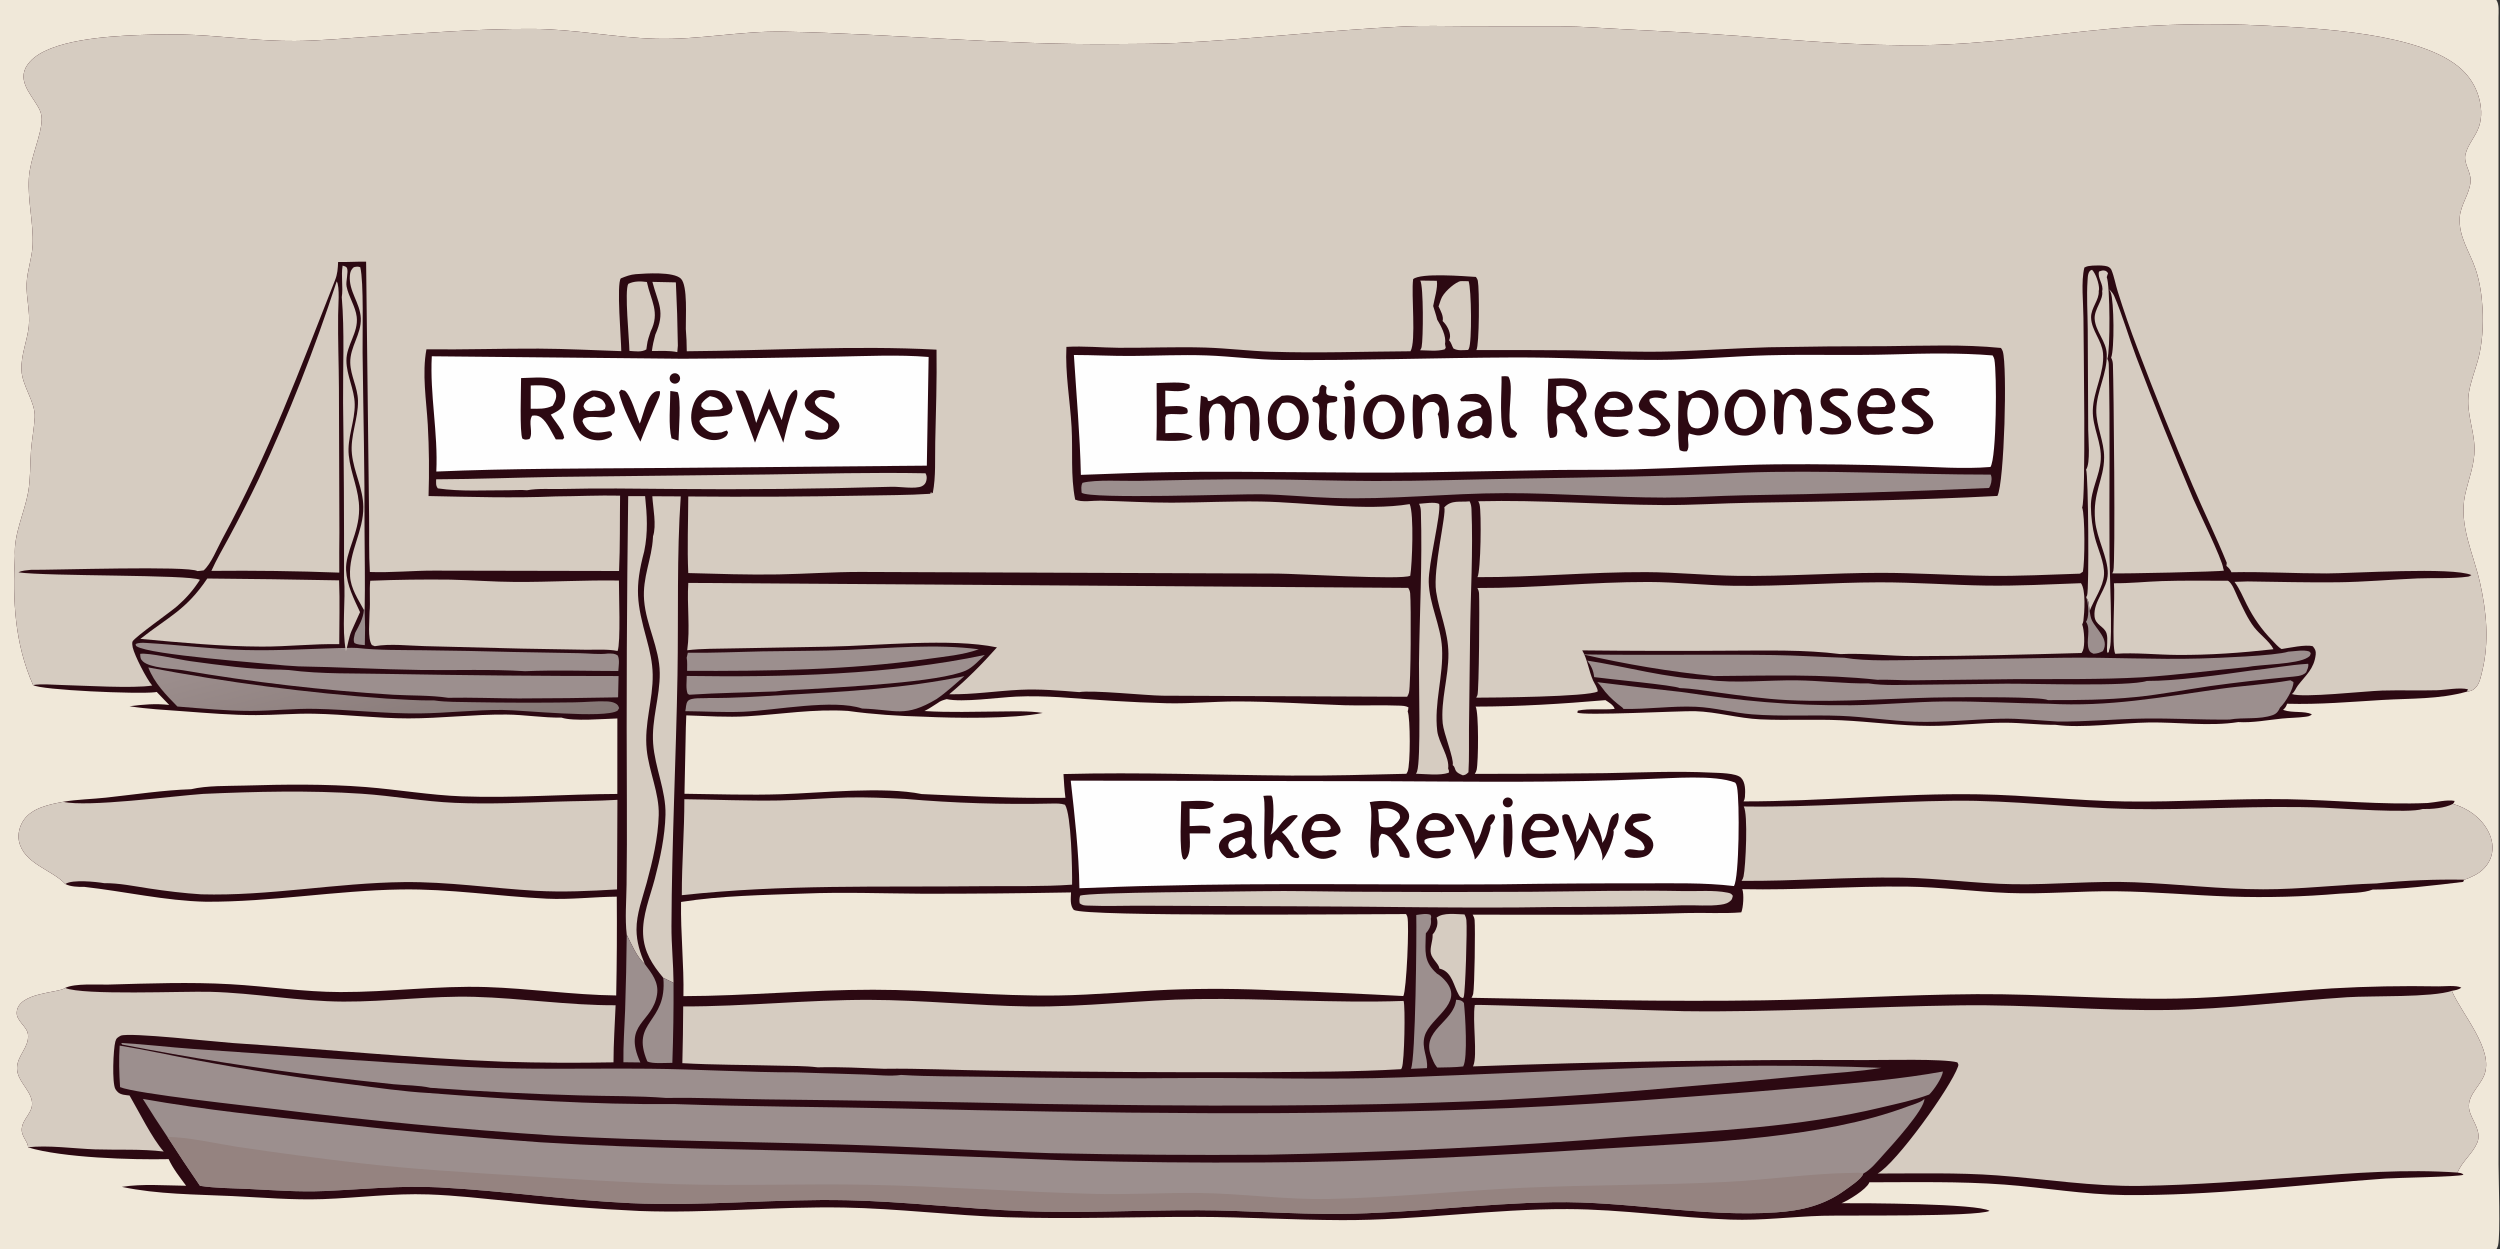 <?xml version="1.0" encoding="utf-8" ?>
<svg xmlns="http://www.w3.org/2000/svg" xmlns:xlink="http://www.w3.org/1999/xlink" width="1291" height="645">
	<rect width="100%" height="100%" fill="#333333" stroke="none"/>
	<path fill="#F0E8D9" transform="scale(0.63 0.63)" d="M0 0L1.012 0L2046.25 0C2048.75 3.753 2047.99 9.762 2047.99 14.121L2048.02 767.612L2048.01 954.147C2048.01 967.073 2049.66 1011.74 2047.62 1020.8C2047.36 1021.98 2046.85 1022.96 2046.25 1024L1.352 1024L0 1024L0 0Z"/>
	<path fill="#2C0912" transform="scale(0.63 0.63)" d="M12.214 455.71C11.123 437.623 20.081 420.392 23.126 403.187C25.085 392.119 24.578 380.721 25.393 369.543C26.062 360.367 27.939 351.304 28.451 342.108C29.154 329.472 18.036 316.536 17.575 303.151C17.146 290.686 22.33 279.486 23.614 267.318C24.858 255.516 21.328 244.051 21.825 232.351C22.276 221.727 26.263 211.476 26.742 200.904C27.571 182.622 22.537 164.646 23.66 146.051C24.661 129.468 34.014 111.224 34.185 97.631C34.227 94.288 33.12 90.902 31.471 88.025C24.49 75.851 12.213 64.347 24.517 50.558C40.56 32.579 88.731 29.745 112.442 28.772C128.118 28.129 144.406 27.828 160.058 28.671C187.347 30.14 214.303 33.806 241.703 33.6C261.747 33.448 281.881 31.524 301.878 30.184C346.493 27.194 392.279 23.459 436.97 23.693C470.792 23.87 504.158 30.859 537.778 31.8C572.735 32.779 607.122 25.273 641.993 25.933C732.46 27.646 823.019 37.051 913.483 36.123C930.328 35.95 947.286 36.082 964.105 35.253C1026.26 32.193 1088.38 24.785 1150.57 21.708C1167.54 20.869 1184.78 21.455 1201.77 21.487L1279.23 21.553C1296.17 21.683 1313.15 23.056 1330.07 23.925C1361.84 25.556 1393.8 27.093 1425.52 29.464C1475.54 33.203 1525.45 37.804 1575.69 37.043C1627.84 36.253 1678.5 28.297 1730.3 23.529Q1761.4 20.687 1792.62 20.034Q1823.85 19.381 1855.04 20.921C1899.08 23.11 1985.28 26.791 2017.84 56.962Q2018.73 57.789 2019.58 58.657Q2020.42 59.526 2021.23 60.434Q2022.03 61.343 2022.79 62.289Q2023.55 63.236 2024.27 64.218Q2024.98 65.2 2025.64 66.215Q2026.31 67.231 2026.92 68.277Q2027.54 69.323 2028.1 70.398Q2028.66 71.474 2029.17 72.575Q2029.68 73.676 2030.14 74.8Q2030.6 75.924 2031 77.07Q2031.4 78.215 2031.74 79.378Q2032.09 80.542 2032.38 81.72Q2032.67 82.899 2032.9 84.09Q2033.13 85.282 2033.3 86.483Q2033.47 87.684 2033.59 88.892Q2033.7 90.1 2033.76 91.312Q2033.82 92.881 2033.74 94.449Q2033.66 96.017 2033.45 97.572Q2033.23 99.127 2032.88 100.657Q2032.53 102.187 2032.04 103.68C2029.41 111.672 2022.89 118.293 2020.91 126.432C2019.08 133.906 2025.61 140.852 2025.12 148.515C2024.44 158.92 2016.84 167.715 2016.19 178.307C2015.22 194.181 2024.44 206.442 2029.25 220.758C2032.66 230.919 2034.31 242.117 2034.89 252.787C2035.64 266.448 2034.81 282.085 2031.11 295.306C2028.58 304.372 2024.86 313.552 2023.56 322.906C2021.46 338.095 2028.09 352.538 2028.33 367.551C2028.54 380.881 2023.35 392.86 2020.58 405.652C2015.22 430.436 2027.62 454.179 2032.91 477.951C2038.26 501.961 2040.49 526.169 2034.6 550.275C2033.52 554.672 2032.51 560.297 2029.25 563.611C2026.9 566.007 2025.31 566.49 2022.02 566.94C1999.08 573.331 1976.33 572.351 1952.86 573.741C1926.69 575.291 1900.99 577.613 1874.7 576.841C1873.92 579.108 1873.23 580.296 1871.38 581.838C1871.65 581.934 1871.92 582.033 1872.2 582.126C1879.23 584.495 1888.61 582.599 1894.97 585.422C1893.6 587.157 1891.42 587.291 1889.27 587.572C1883.09 588.376 1876.73 588.357 1870.51 588.987C1858.92 590.161 1846.3 592.595 1834.67 591.878C1810.89 595.605 1785.32 591.814 1761.27 592.197C1738.61 592.558 1706.25 597.1 1684.94 594.134C1671.18 594.2 1657.44 592.449 1643.68 592.383C1623.13 592.286 1602.57 595.063 1581.94 595.012C1557.49 594.951 1533.48 591.515 1509.12 590.388C1487.09 589.368 1464.98 590.665 1442.97 589.647C1424.88 588.81 1407.39 583.489 1389.37 582.943C1378.06 582.599 1296.81 586.899 1292.87 584.073L1293.34 582.493C1302.58 580.493 1313.79 582.099 1323.44 581.077C1323.41 580.936 1323.4 580.79 1323.36 580.654C1322.44 577.843 1318.28 575.427 1315.95 573.892C1280.39 576.946 1245.26 579.152 1209.54 579.192C1212.22 583.409 1211.83 624.846 1210.37 631.03C1210.09 632.226 1209.53 633.32 1208.86 634.341Q1262.45 634.4 1316.04 633.736C1344.91 633.239 1374.19 631.856 1403.04 633.312C1408.49 633.587 1423.13 633.548 1427.07 637.506C1430.84 641.303 1430.64 648.32 1430.29 653.231C1430.19 654.602 1429.83 655.686 1429.17 656.891C1493.44 656.967 1557.56 650.035 1621.8 651.085C1661.9 651.74 1701.88 656.351 1741.94 656.95C1786.51 657.616 1830.96 654.31 1875.53 655.111C1913.59 655.795 1951.81 659.827 1989.88 658.215C1996.34 657.717 2005.89 655.22 2012.01 656.506C2011.74 657.664 2011.47 658.093 2010.63 658.927C2022.86 662.647 2033.39 669.774 2039.5 681.318C2042.86 687.653 2044.18 694.915 2042.05 701.876C2039.99 708.637 2034.8 714.221 2028.54 717.394C2025.81 718.781 2022.75 720.264 2019.8 721.081L2019.02 722.864C1996.9 725.541 1966.48 729.274 1944.76 729.164C1937.7 732.119 1925.4 731.934 1917.73 732.522Q1895.41 734.444 1873.01 735.038Q1850.61 735.632 1828.22 734.895C1796.94 733.858 1765.81 730.898 1734.48 730.549C1705.1 730.221 1675.7 733.098 1646.34 731.972C1618.58 730.907 1591.15 727.092 1563.28 726.733C1518.24 726.153 1473.1 729.856 1428.11 728.823C1429.65 732.838 1428.97 743.897 1427.31 747.834C1412.47 749.058 1397.03 747.955 1382.05 748.409C1323.73 750.18 1265.48 749.872 1207.14 749.709C1207.96 751.107 1208.57 752.586 1208.72 754.214C1209.32 760.915 1208.71 809.19 1207.53 814.722C1207.33 815.658 1206.86 816.555 1206.43 817.401C1206.34 817.561 1206.27 817.723 1206.19 817.884C1285.73 819.283 1365.53 821.149 1445.07 819.966C1503.53 819.096 1561.95 815.245 1620.42 814.89C1675.21 814.558 1729.85 819.562 1784.61 818.516C1827.07 817.706 1868.87 812.889 1911.17 810.183Q1954.91 807.692 1998.71 808.511C2003.7 808.582 2013.16 807.336 2017.5 809.542C2015.2 811.355 2012.5 811.659 2009.71 812.175C2017.51 830.813 2044.86 860.696 2036.2 881.48C2031.68 892.34 2019.78 899.749 2024.99 912.96C2027.9 920.337 2034 928.424 2030.6 936.541C2026.83 945.553 2018.34 951.719 2014.32 961.132C2016.22 961.485 2018.03 961.373 2019.25 962.951C2014.44 964.687 1964.79 965.365 1955.46 966.025C1884.89 971.014 1812.13 980.313 1741.5 979.563C1708.37 979.211 1675.83 973.408 1642.87 970.975C1606.09 968.261 1569.08 969.062 1532.23 969.102C1532.19 969.245 1532.17 969.395 1532.11 969.532C1529.73 974.98 1514.92 984.072 1509.42 986.249C1526.22 986.126 1621.79 986.479 1630.83 992.56C1619.05 997.562 1513.69 995.964 1493.68 996.554C1468.49 997.297 1443.94 1000.59 1418.63 999.69C1373.99 998.094 1329.57 991.212 1284.86 991.069C1223.15 990.873 1161.71 1000.32 1100 1000.12C1060.62 999.997 1021.26 997.552 981.898 997.467C929.476 997.353 877.256 999.453 824.812 997.73C780.364 996.27 736.143 990.585 691.643 989.798C635.796 988.81 580.275 994.721 524.267 992.622Q471.377 990.14 418.715 984.647C396.298 982.488 373.809 979.841 351.29 979.047C322.197 978.02 293.625 981.877 264.638 982.894C239.897 983.763 215.212 981.573 190.517 980.4C160.591 978.979 129.242 979.072 99.849 972.859C116.674 970.184 135.49 971.766 152.574 971.944C147.572 965.23 141.68 957.739 138.243 950.126C108.014 950.783 51.066 949.016 22.992 940.504C23.087 935.714 17.257 931.625 17.835 925.081C18.604 916.398 28.05 911.553 26.03 902.009C23.991 892.373 13.933 885.782 13.952 875.464C13.971 865.334 24.058 858.346 22.937 848.028C22.196 841.212 13.28 837.031 13.712 829.808C14.712 813.09 48.787 814.008 53.326 809.785C61.918 805.801 79.168 807.314 88.89 807.042C122.197 806.107 155.646 804.856 188.939 806.754C218.925 808.463 248.896 813.097 278.942 813.181C318.966 813.292 358.554 807.789 398.677 809.074C434.207 810.213 469.426 815.506 505.083 815.967Q505.904 775.475 505.568 734.976C486.375 735.143 467.49 737.552 448.23 736.631C408.14 734.714 368.777 728.414 328.489 729.075C275.161 729.951 222.494 739.337 169.037 739.144C135.551 738.462 102.079 730.632 68.807 726.924C64.228 727.11 57.646 726.804 53.575 724.632C42.281 712.594 19.331 708.1 15.505 689.295C14.352 683.63 16.113 677.089 19.299 672.349C26.159 662.143 40.508 659.389 51.751 657.224C63.16 655.222 75.278 655.074 86.843 653.816C109.962 651.303 133.472 647.695 156.692 646.899C169.806 643.805 186.635 644.337 200.188 643.925C233.071 642.926 266.966 642.526 299.784 645.119C326.135 647.2 352.159 651.767 378.623 652.759C420.961 654.346 463.611 650.937 506.009 650.778L506.04 588.894C495.275 589.185 469.805 591.47 460.264 588.214C445.225 588.439 430.073 585.821 414.969 585.702C388.248 585.493 361.591 588.858 334.839 588.861C308.829 588.863 283.008 585.47 257.052 585.015C241.338 584.739 225.614 586.138 209.893 586.162C190.021 586.192 170.218 584.505 150.415 583.023C135.664 581.919 120.804 581.219 106.181 578.898C117.196 577.457 127.627 576.541 138.699 577.833L128.443 567.161C127.879 567.295 127.855 567.313 127.18 567.399C113.637 569.134 32.869 565.681 27.111 561.507C12.01 527.387 10.313 492.342 12.214 455.71Z"/>
	<path fill="#D6CCC1" transform="scale(0.63 0.63)" d="M12.214 455.71C11.123 437.623 20.081 420.392 23.126 403.187C25.085 392.119 24.578 380.721 25.393 369.543C26.062 360.367 27.939 351.304 28.451 342.108C29.154 329.472 18.036 316.536 17.575 303.151C17.146 290.686 22.33 279.486 23.614 267.318C24.858 255.516 21.328 244.051 21.825 232.351C22.276 221.727 26.263 211.476 26.742 200.904C27.571 182.622 22.537 164.646 23.66 146.051C24.661 129.468 34.014 111.224 34.185 97.631C34.227 94.288 33.12 90.902 31.471 88.025C24.49 75.851 12.213 64.347 24.517 50.558C40.56 32.579 88.731 29.745 112.442 28.772C128.118 28.129 144.406 27.828 160.058 28.671C187.347 30.14 214.303 33.806 241.703 33.6C261.747 33.448 281.881 31.524 301.878 30.184C346.493 27.194 392.279 23.459 436.97 23.693C470.792 23.87 504.158 30.859 537.778 31.8C572.735 32.779 607.122 25.273 641.993 25.933C732.46 27.646 823.019 37.051 913.483 36.123C930.328 35.95 947.286 36.082 964.105 35.253C1026.26 32.193 1088.38 24.785 1150.57 21.708C1167.54 20.869 1184.78 21.455 1201.77 21.487L1279.23 21.553C1296.17 21.683 1313.15 23.056 1330.07 23.925C1361.84 25.556 1393.8 27.093 1425.52 29.464C1475.54 33.203 1525.45 37.804 1575.69 37.043C1627.84 36.253 1678.5 28.297 1730.3 23.529Q1761.4 20.687 1792.62 20.034Q1823.85 19.381 1855.04 20.921C1899.08 23.11 1985.28 26.791 2017.84 56.962Q2018.73 57.789 2019.58 58.657Q2020.42 59.526 2021.23 60.434Q2022.03 61.343 2022.79 62.289Q2023.55 63.236 2024.27 64.218Q2024.98 65.2 2025.64 66.215Q2026.31 67.231 2026.92 68.277Q2027.54 69.323 2028.1 70.398Q2028.66 71.474 2029.17 72.575Q2029.68 73.676 2030.14 74.8Q2030.6 75.924 2031 77.07Q2031.4 78.215 2031.74 79.378Q2032.09 80.542 2032.38 81.72Q2032.67 82.899 2032.9 84.09Q2033.13 85.282 2033.3 86.483Q2033.47 87.684 2033.59 88.892Q2033.7 90.1 2033.76 91.312Q2033.82 92.881 2033.74 94.449Q2033.66 96.017 2033.45 97.572Q2033.23 99.127 2032.88 100.657Q2032.53 102.187 2032.04 103.68C2029.41 111.672 2022.89 118.293 2020.91 126.432C2019.08 133.906 2025.61 140.852 2025.12 148.515C2024.44 158.92 2016.84 167.715 2016.19 178.307C2015.22 194.181 2024.44 206.442 2029.25 220.758C2032.66 230.919 2034.31 242.117 2034.89 252.787C2035.64 266.448 2034.81 282.085 2031.11 295.306C2028.58 304.372 2024.86 313.552 2023.56 322.906C2021.46 338.095 2028.09 352.538 2028.33 367.551C2028.54 380.881 2023.35 392.86 2020.58 405.652C2015.22 430.436 2027.62 454.179 2032.91 477.951C2038.26 501.961 2040.49 526.169 2034.6 550.275C2033.52 554.672 2032.51 560.297 2029.25 563.611C2026.9 566.007 2025.31 566.49 2022.02 566.94L2022.94 564.985C2015.7 563.284 2005.02 565.584 1997.4 565.778C1982.47 566.159 1967.54 565.611 1952.61 566.039C1939.42 566.418 1887.04 572.211 1878.62 568.896C1881.07 566.925 1881.69 564.275 1883.53 561.868C1890.04 553.36 1896.8 548.35 1898.14 536.566C1898.48 533.496 1897.62 532.035 1895.77 529.746C1889.91 528.067 1876.4 531.098 1870.16 532.012C1867.52 530.583 1864.74 527.167 1862.61 525.015C1853.92 516.224 1847.12 506.424 1841.58 495.392C1838.47 489.207 1835.74 482.49 1831.58 476.942L1842.4 476.58C1866.94 476.91 1891.54 477.569 1916.08 477.293C1937.98 477.046 1959.87 475.026 1981.76 474.119C1995.1 473.567 2009.84 474.483 2022.99 472.665C2024.02 472.523 2024.95 471.956 2025.79 471.375C2010.54 464.574 1928.21 470.012 1906.95 470.038C1881 470.07 1855.04 468.488 1829.09 469.06C1828.03 466.723 1826.91 465.474 1824.94 463.85L1825.24 461.334C1816.59 439.935 1806.34 419.103 1797.23 397.876Q1773.42 342.104 1751.98 285.383Q1743.25 262.526 1735.94 239.179C1734.1 233.476 1732.97 226.622 1730.69 221.228C1730.29 220.289 1729.47 219.573 1728.67 218.978C1725.86 217.031 1714.91 217.466 1711.53 218.163C1710.47 218.381 1709.47 218.821 1708.53 219.337C1705.66 230.69 1707.72 248.395 1707.76 260.598C1707.83 279.148 1709.89 409.417 1706.68 415.997C1709.11 421.787 1708.99 461.441 1707.26 468.672L1704.94 470.215C1680.08 470.998 1655.03 472.337 1630.16 472.005C1600.29 471.606 1570.55 469.496 1540.64 469.553C1501.87 469.626 1463.15 472.553 1424.4 472.022C1399.33 471.678 1374.3 469.065 1349.23 468.962C1303.17 468.774 1257.2 473.269 1211.03 473.084C1213.78 468.671 1214.46 419.974 1212.76 413.337C1212.52 412.41 1212.16 411.676 1211.65 410.873C1262.31 409.614 1312.94 413.725 1363.6 413.989C1387.57 414.114 1411.45 412.462 1435.4 412.095C1502.62 411.063 1570.12 410.074 1637.25 406.511C1643 395.114 1645.4 300.085 1641.65 288.056C1641.33 287.022 1640.79 286.088 1640.16 285.215C1608.99 282.099 1577.62 283.479 1546.36 283.75Q1498.19 283.729 1450.02 284.643C1423.81 285.364 1397.65 287.184 1371.45 288.022C1343.82 288.905 1316.2 287.634 1288.59 287.145Q1249.38 286.84 1210.16 286.946C1212.64 282.978 1212.69 236.642 1211.34 230.166C1211.1 228.999 1210.49 227.942 1209.78 226.999C1200.22 226.425 1164.63 223.449 1158.33 228.82C1156.61 241.404 1160.94 279.827 1156.16 287.919C1118.06 288.124 1079.65 289.614 1041.59 288.289C1023.67 287.665 1005.84 285.442 987.943 284.883C964.341 284.145 940.624 285.25 917.007 285.074C902.866 284.968 888.181 283.462 874.113 284.335C873.013 306.122 877.122 328.289 878.357 350.032C879.472 369.646 877.445 390.189 881.293 409.499C886.81 411.979 895.953 410.234 901.991 410.38C921.493 410.849 940.94 412.066 960.459 412.034C984.812 411.993 1009.15 410.667 1033.51 411.09C1070.54 411.734 1119.89 419.099 1155.5 413.201C1159.14 421.249 1157.52 462.472 1155.97 471.913C1149.63 475.578 1061.91 470.205 1047.24 470.156L705.791 468.811C683.099 468.766 660.532 470.429 637.867 470.842C613.444 471.287 588.594 470.375 564.16 469.73C563.206 448.999 564.109 427.719 564.154 406.939Q635.798 407.615 707.431 406.248C725.761 405.844 744.242 405.966 762.534 404.748L762.858 403.651L764.165 403.937L762.932 404.659L764.592 404.02C767.205 390.942 766.29 375.658 766.6 362.282C767.183 337.105 768 311.792 767.654 286.614C699.956 282.948 630.834 287.412 562.937 287.924C562.917 281.806 562.644 275.787 562.155 269.688C561.923 260.738 563.912 233.947 558.07 228.362C551.993 222.553 529.593 224.106 521.121 224.73C516.778 225.049 512.864 226.556 508.871 228.196C505.236 232.583 509.211 278.626 509.249 287.823C486.677 287.092 464.008 285.862 441.43 285.762C410.775 285.626 380.223 286.719 349.543 286.329C345.826 306.419 349.471 327.874 350.647 348.129Q352.258 377.348 351.269 406.594C386.192 407.316 420.852 408.393 455.785 406.89C473.264 406.797 490.802 405.875 508.268 406.286C507.987 426.832 508.365 447.521 507.429 468.041L355.839 467.726C338.377 467.697 320.567 469.506 303.175 468.859C302.246 453.852 302.755 438.459 302.532 423.406L300.094 214.459C292.448 214.361 284.805 214.924 277.142 214.77C276.908 220.144 276.651 224.646 274.61 229.713C245.159 304.321 220.778 370.639 182.145 441.901C178.134 449.299 173.091 462.132 166.936 467.547C165.213 467.792 163.515 468.015 161.777 468.121C155.371 463.567 43.706 467.299 25.23 467.086C22.043 467.496 17.937 467.581 15.127 469.145C38.638 472.505 155.852 470.887 163.861 475.245C158.514 483.607 152.787 490.179 145.335 496.743C139.911 501.521 110.675 522.061 108.66 525.797C108.127 526.785 108.515 529.542 108.779 530.677C110.392 537.59 120.193 556.663 124.768 561.937C109.015 564.443 67.955 561.915 49.8 561.453C42.434 561.265 34.386 560.398 27.111 561.507C12.01 527.387 10.313 492.342 12.214 455.71Z"/>
	<path fill="#D6CCC1" transform="scale(0.63 0.63)" d="M1207.39 874.109C1207.46 873.938 1207.53 873.765 1207.61 873.594C1211.28 865.236 1206.77 836.393 1208.87 823.798C1210.4 822.986 1360.85 828.591 1380.06 828.843C1455.95 829.84 1531.49 825.094 1607.29 824.06C1663.96 823.288 1720.35 828.634 1776.93 827.881C1826.3 827.224 1874.93 820.572 1924.1 817.407C1944.54 816.091 1993.38 817.756 2009.71 812.175C2017.51 830.813 2044.86 860.696 2036.2 881.48C2031.68 892.34 2019.78 899.749 2024.99 912.96C2027.9 920.337 2034 928.424 2030.6 936.541C2026.83 945.553 2018.34 951.719 2014.32 961.132C1972.05 958.142 1929.34 961.514 1887.17 964.636C1843.17 967.892 1798.81 971.368 1754.69 972.06C1714.95 972.683 1676.5 966.34 1637.03 963.444C1604.5 961.058 1571.63 961.941 1539.03 961.928C1554.14 953.701 1598.85 891.604 1604.97 874.181C1605.56 872.498 1605.17 872.341 1604.41 870.812C1593.51 867.669 1544.2 868.98 1529.31 868.913Q1368.3 868.164 1207.39 874.109Z"/>
	<path fill="#D6CCC1" transform="scale(0.63 0.63)" d="M1429.3 661.059C1486.78 661.92 1544.07 656.967 1601.5 656.352C1649.87 655.833 1697.81 662.182 1746.07 663.121C1799.17 664.154 1851.92 659.937 1905.13 662.079C1919.35 662.651 1975.06 666.756 1985.73 663.148C1993.21 663.288 2003.95 662.464 2010.63 658.927C2022.86 662.647 2033.39 669.774 2039.5 681.318C2042.86 687.653 2044.18 694.915 2042.05 701.876C2039.99 708.637 2034.8 714.221 2028.54 717.394C2025.81 718.781 2022.75 720.264 2019.8 721.081C1996.31 720.693 1971.31 721.579 1947.97 724.145C1916.95 725.093 1886.22 729.004 1855.06 728.951C1819.87 728.891 1784.94 724.595 1749.83 723.193C1716.64 721.868 1683.58 725.268 1650.44 724.784C1619.85 724.337 1589.33 719.858 1558.6 719.386C1514.9 718.714 1471.24 722.364 1427.53 722.036C1428.39 720.839 1428.85 719.815 1429.16 718.365C1430.89 710.352 1432.98 666.776 1429.3 661.059Z"/>
	<path fill="#D6CCC1" transform="scale(0.63 0.63)" d="M166.533 650.742C209.663 648.833 253.404 647.73 296.51 650.612C322.082 652.322 347.271 656.99 372.92 658.077C400.593 659.249 428.417 657.999 456.086 657.092C472.69 656.548 489.522 656.625 506.083 655.607L505.777 729.038C483.458 730.337 461.61 731.444 439.272 730.167C403.083 728.099 367.316 722.637 330.967 723.04C275.509 723.657 220.492 734.616 164.912 733.073C150.548 732.15 136.454 730.413 122.233 728.265C110.244 726.454 97.501 723.779 85.364 723.922C78.691 722.746 59.551 720.837 53.916 724.393C53.799 724.467 53.689 724.552 53.575 724.632C42.281 712.594 19.331 708.1 15.505 689.295C14.352 683.63 16.113 677.089 19.299 672.349C26.159 662.143 40.508 659.389 51.751 657.224C71.688 661.837 141.849 652.459 166.533 650.742Z"/>
	<path fill="#D6CCC1" transform="scale(0.63 0.63)" d="M22.992 940.504C23.087 935.714 17.257 931.625 17.835 925.081C18.604 916.398 28.05 911.553 26.03 902.009C23.991 892.373 13.933 885.782 13.952 875.464C13.971 865.334 24.058 858.346 22.937 848.028C22.196 841.212 13.28 837.031 13.712 829.808C14.712 813.09 48.787 814.008 53.326 809.785C68.297 816.041 149.675 812.383 172.406 812.974C208.86 813.922 245.05 820.831 281.49 820.996C317.335 821.159 352.931 816.101 388.837 817.086C427.56 818.149 465.782 824.144 504.604 823.986C503.996 839.531 502.879 855.23 502.875 870.777Q457.882 871.656 412.901 870.29C338.677 867.392 264.569 859.849 190.453 854.928C176.899 854.028 106.125 846.041 98.991 848.925C96.57 850.309 95.333 850.816 94.552 853.696C92.825 860.064 91.695 887.821 94.626 892.763C95.211 893.747 96.014 894.688 96.876 895.44C99.483 897.548 102.99 897.573 106.197 897.974C113.612 910.66 124.835 933.433 134.214 943.901C115.9 941.659 96.475 942.742 77.969 942.123C61.854 941.585 38.024 938.36 22.992 940.504Z"/>
	<path fill="#FEFEFE" transform="scale(0.63 0.63)" d="M1551.29 290.499C1578.45 289.675 1606.22 289.126 1633.3 291.337C1633.94 292.323 1634.5 293.371 1634.73 294.534C1636.9 305.42 1636.62 375.474 1631.53 382.776C1609.24 384.627 1585.51 382.687 1563.1 382.029Q1509.56 380.16 1455.98 380.591C1417.35 381.04 1378.83 383.662 1340.23 384.716C1317.63 385.333 1295.01 384.963 1272.41 385.259L1166.18 387.179C1096.68 388.072 1027.26 385.919 957.75 387.026C933.851 387.243 909.878 388.527 885.982 389.244C885.226 356.216 882.294 323.906 880.24 290.979C895.891 290.974 911.545 291.876 927.195 291.777C947.773 291.648 968.418 290.601 988.991 291.327C1009.44 292.048 1029.69 294.888 1050.19 295.06C1113.67 295.59 1177.18 293.246 1240.67 293.004C1280.09 292.855 1319.43 295.089 1358.85 295.006C1388.68 294.943 1418.66 292.047 1448.51 291.244C1482.76 290.324 1517.05 291.527 1551.29 290.499Z"/>
	<path fill="#2C0912" transform="scale(0.63 0.63)" d="M1375.8 320.495C1377.97 320.279 1379.45 320.053 1381.45 321.021L1382.39 324.227C1385.1 324.334 1389.11 320.678 1392.01 320.003C1394.97 319.315 1398.3 320.069 1400.88 321.633C1404.64 323.925 1406.9 327.934 1407.89 332.137C1409.32 338.145 1408.56 345.361 1405.12 350.589C1402.58 354.456 1399.81 355.614 1395.4 356.502C1391.85 357.635 1388.04 356.219 1384.55 355.325C1382.04 359.628 1385.81 366.077 1382.59 369.923C1379.91 370.132 1379.33 370.08 1376.91 368.952C1374.45 361.93 1376.16 330.034 1375.8 320.495Z"/>
	<path fill="#FEFEFE" transform="scale(0.63 0.63)" d="M1386.91 326.498C1389.27 326.075 1392.15 325.615 1394.46 326.442C1397.03 327.361 1399.03 329.569 1400.23 331.967C1402.13 335.777 1402.08 339.753 1400.66 343.722C1399.43 347.183 1397.83 348.934 1394.52 350.502C1394.23 350.618 1393.95 350.767 1393.65 350.85C1391.12 351.541 1388.72 351.079 1386.44 349.901C1384.55 347.86 1383.77 345.909 1383.39 343.174C1382.59 337.455 1383.31 331.116 1386.91 326.498Z"/>
	<path fill="#2C0912" transform="scale(0.63 0.63)" d="M1269.06 310.5C1276.7 310.25 1286.57 309.146 1293.62 312.518C1296.65 313.972 1298.55 316.266 1299.64 319.462C1302.83 328.847 1295.64 330.13 1292.39 336.92C1294.72 341.849 1297.68 346.53 1299.86 351.502C1300.97 354.041 1301.59 355.57 1300.59 358.153L1298.82 358.82C1295.3 357.765 1293.81 356.293 1291.47 353.508C1291.54 353.01 1291.57 352.862 1291.57 352.309C1291.58 348.671 1288.59 343.647 1285.94 341.221C1283.85 339.299 1281.84 338.53 1278.97 338.695C1271.74 342.251 1278.81 351.275 1275.57 357.505C1273.5 358.951 1273.02 358.896 1270.46 358.977C1266.92 351.262 1269 320.64 1269.06 310.5Z"/>
	<path fill="#FEFEFE" transform="scale(0.63 0.63)" d="M1275.6 316.498Q1277.98 316.242 1280.38 316.133C1284.3 315.964 1289.08 317.102 1291.83 320.199C1293.49 322.079 1293.39 323.129 1293.27 325.453C1291.84 328.151 1290.78 329.379 1288.21 331.034C1287.45 332.22 1286.36 332.656 1285.04 333.045C1282.01 333.941 1279.66 333.748 1276.95 332.279C1274.61 328.501 1276.01 321.072 1275.6 316.498Z"/>
	<path fill="#2C0912" transform="scale(0.63 0.63)" d="M1425.48 319.498C1429.69 318.979 1433.4 318.785 1437.28 320.771C1441.76 323.06 1445.03 327.469 1446.4 332.258C1447.93 337.648 1447.4 343.518 1444.61 348.408C1441.96 353.049 1438.22 355.49 1433.15 356.824C1431.09 357.195 1428.61 357.106 1426.55 356.761Q1425.79 356.627 1425.05 356.417Q1424.3 356.206 1423.58 355.922Q1422.87 355.637 1422.18 355.281Q1421.5 354.924 1420.85 354.5Q1420.2 354.076 1419.6 353.589Q1419.01 353.102 1418.46 352.556Q1417.91 352.01 1417.42 351.411Q1416.94 350.813 1416.51 350.168C1413.32 345.286 1413.09 338.903 1414.39 333.378C1416.02 326.443 1419.62 323.175 1425.48 319.498Z"/>
	<path fill="#FEFEFE" transform="scale(0.63 0.63)" d="M1425.88 325.498C1428.34 325.08 1430.91 324.572 1433.29 325.641C1436.07 326.891 1438.05 329.575 1439.14 332.359C1440.75 336.507 1440.33 341.134 1438.51 345.141C1437.07 348.287 1435.48 349.757 1432.25 350.96C1431.68 351.286 1431.64 351.358 1430.88 351.495C1428.42 351.937 1426.09 350.731 1424.18 349.432C1422.81 347.134 1421.89 345.134 1421.52 342.458C1420.52 335.312 1421.5 331.168 1425.88 325.498Z"/>
	<path fill="#2C0912" transform="scale(0.63 0.63)" d="M1050.66 324.476C1055.62 323.66 1060.39 323.858 1064.7 326.71C1068.7 329.356 1071.42 333.807 1072.31 338.482C1073.31 343.707 1072.47 349.127 1069.43 353.553C1066.44 357.911 1062.72 359.565 1057.67 360.52C1056.08 360.963 1054.49 361.01 1052.86 360.718C1048.48 359.93 1044.67 358.627 1042.14 354.705C1039 349.831 1038.66 343.417 1039.89 337.888C1041.38 331.204 1045.11 328.046 1050.66 324.476Z"/>
	<path fill="#FEFEFE" transform="scale(0.63 0.63)" d="M1050.93 330.472C1053.56 329.963 1056.41 329.475 1058.91 330.729C1061.75 332.15 1063.8 334.968 1064.79 337.93C1066.03 341.616 1065.64 345.857 1063.86 349.308C1062.34 352.261 1060.44 353.483 1057.38 354.525C1054.91 355.349 1053.14 354.625 1050.75 353.926C1048.49 352.045 1047.29 350.132 1046.83 347.221C1045.69 340.081 1046.76 336.186 1050.93 330.472Z"/>
	<path fill="#2C0912" transform="scale(0.63 0.63)" d="M1132.21 323.497C1136.6 323.215 1140.95 323.984 1144.43 326.785C1148.33 329.918 1150.69 334.699 1151.12 339.651C1151.58 345.005 1150.2 350.279 1146.68 354.418C1143.23 358.483 1139.02 359.63 1133.9 360.092C1131.17 360.229 1128.46 359.52 1126.07 358.192C1122.09 355.984 1119.39 352.411 1118.19 348.034C1116.7 342.637 1117.47 336.526 1120.31 331.694C1123.1 326.933 1127.01 324.842 1132.21 323.497Z"/>
	<path fill="#FEFEFE" transform="scale(0.63 0.63)" d="M1129.83 329.491C1132.38 329.027 1134.93 328.507 1137.36 329.748C1140.35 331.273 1142.35 334.288 1143.29 337.441C1144.5 341.537 1143.88 346.345 1141.69 350.016C1140.09 352.697 1138.13 353.578 1135.22 354.32C1134.93 354.44 1134.66 354.618 1134.35 354.679C1132.58 355.03 1129.84 354.251 1128.45 353.227C1126.63 351.892 1125.49 347.671 1125.22 345.516C1124.36 338.562 1125.67 334.938 1129.83 329.491Z"/>
	<path fill="#2C0912" transform="scale(0.63 0.63)" d="M984.349 324.388C986.259 324.713 987.737 325.213 989.467 326.084L990.122 328.445C992.4 330.177 998.159 324.208 1001.31 324.191C1004.71 324.173 1007.25 327.378 1009.39 329.635C1011.93 330.347 1016.37 324.274 1022.08 324.524C1024.47 324.629 1026.31 325.548 1027.85 327.393C1033.6 334.304 1032.5 351.063 1031.67 359.544C1030.18 361.404 1029.82 361.183 1027.56 361.591L1025.9 360.35C1023.3 353.788 1025.55 344.965 1024.47 337.856C1024.01 334.849 1023.03 332.775 1020.49 330.965C1017.38 330.247 1016.37 330.628 1013.41 331.534C1009.36 339.46 1014.05 356.025 1009.5 360.911C1006.98 361.103 1006.67 361.206 1004.55 359.897C1002.98 352.993 1005.06 345.743 1004.31 338.716C1003.92 335.02 1002.76 333.445 999.953 331.112C997.273 330.693 996.86 330.697 994.382 331.776C987.299 339.351 993.544 350.558 990.206 359.344C988.273 361.125 988.178 361.05 985.532 361.141C981.721 353.419 983.828 333.309 984.349 324.388Z"/>
	<path fill="#2C0912" transform="scale(0.63 0.63)" d="M1533.94 318.499C1537.35 318.075 1540.7 317.723 1544 318.938C1547.7 320.305 1550.56 323.859 1552.15 327.366C1553.48 330.3 1554.04 333.224 1552.83 336.294C1550.58 342.007 1535.47 337.727 1530.43 339.776C1529.75 341.257 1529.49 341.373 1529.99 342.921C1530.98 345.957 1532.98 347.969 1535.77 349.387C1539.31 351.189 1542.5 350.733 1546.12 349.5C1548.63 349.472 1549.62 349.178 1551.71 350.7C1551.5 352.183 1551.43 352.565 1550.19 353.503C1547.1 355.834 1540.59 356.667 1536.85 356.277Q1536.12 356.198 1535.4 356.047Q1534.68 355.896 1533.98 355.674Q1533.28 355.452 1532.61 355.161Q1531.93 354.869 1531.29 354.512Q1530.65 354.155 1530.05 353.736Q1529.44 353.317 1528.89 352.839Q1528.33 352.362 1527.82 351.831Q1527.31 351.3 1526.86 350.721C1523.13 345.948 1522.03 339.422 1522.85 333.528C1523.96 325.647 1527.91 322.938 1533.94 318.499Z"/>
	<path fill="#FEFEFE" transform="scale(0.63 0.63)" d="M1533.43 324.498C1533.64 324.447 1533.84 324.394 1534.04 324.346C1537.27 323.576 1539.82 323.391 1542.7 325.322C1545.21 327.01 1546.11 328.646 1546.56 331.55L1544.98 333.476L1540.93 333.761Q1538.94 333.835 1536.95 333.869C1534.24 333.904 1532.23 334.082 1530.22 332.12C1530.05 329.123 1531.87 326.888 1533.43 324.498Z"/>
	<path fill="#2C0912" transform="scale(0.63 0.63)" d="M1201.54 323.497C1204.12 323.085 1206.82 322.792 1209.44 322.8C1212.31 322.807 1215.01 324.087 1216.99 326.136C1222.45 331.777 1222.89 340.333 1222.69 347.744C1222.59 351.515 1222.74 356.462 1219.84 359.215C1216.91 359.316 1216.96 357.784 1214.53 356.767C1213.77 356.45 1213.21 356.955 1212.49 357.265C1206.08 360.03 1204.06 360.329 1197.36 357.652C1195.63 353.322 1193.57 350.365 1195.37 345.507C1198.38 337.401 1207.28 337.214 1214.02 333.984L1214.35 332.305L1212.76 330.439C1208.24 328.515 1202.53 328.933 1197.67 328.896L1196.83 327.526C1198 325.467 1199.57 324.672 1201.54 323.497Z"/>
	<path fill="#FEFEFE" transform="scale(0.63 0.63)" d="M1206.62 341.496C1208.25 341.228 1210.26 340.711 1211.9 340.972C1213.64 341.25 1214.15 342.48 1215.15 343.769C1215.31 346.408 1215.27 347.61 1213.91 349.948C1212.3 352.731 1210.06 353.277 1207.19 354.033C1204.37 353.857 1203.32 352.918 1201.53 350.967C1201.36 349.999 1201.22 348.98 1201.37 347.999C1201.83 344.849 1204.24 343.208 1206.62 341.496Z"/>
	<path fill="#2C0912" transform="scale(0.63 0.63)" d="M1317.62 321.498C1322.46 320.761 1327.17 320.242 1331.51 322.917C1334.72 324.897 1337.22 328.475 1338.03 332.16C1338.6 334.754 1338.32 336.709 1336.92 338.994C1331.02 343.653 1321.09 340.743 1313.95 341.767C1313.98 343.994 1313.55 345.371 1315.21 347.065C1319.38 351.318 1321.89 352.011 1327.75 352.105C1330.61 351.916 1332.07 351.447 1334.62 352.843L1334.86 354.522C1334.53 354.89 1334.41 355.042 1334 355.398C1331.25 357.831 1325.93 358.433 1322.38 358.122C1318.17 357.752 1314.3 355.844 1311.65 352.525C1308.49 348.583 1306.64 342.003 1307.26 336.995C1308.09 330.225 1312.49 325.539 1317.62 321.498Z"/>
	<path fill="#FEFEFE" transform="scale(0.63 0.63)" d="M1319.62 326.497C1320.89 326.298 1322.22 326.094 1323.51 326.129C1325.72 326.189 1328.39 327.886 1329.83 329.538C1331.49 331.453 1331.47 332.014 1331.3 334.382C1328.84 336.268 1327.75 335.982 1324.75 336.031C1321.82 336.168 1318.98 336.475 1316.19 335.403C1315.34 335.075 1315.26 334.152 1314.91 333.348C1315.67 330.47 1317.65 328.609 1319.62 326.497Z"/>
	<path fill="#2C0912" transform="scale(0.63 0.63)" d="M948.061 313.992C954.012 313.944 970.836 312.398 975.159 315.44L975.127 317.866C970.445 322.027 961.126 320.339 955.164 320.182L955.159 333.223C960.186 333.064 969.056 331.669 973.084 334.953C973.575 336.799 973.94 337.086 973.041 338.842C967.615 340.638 961.537 338.372 956.017 339.958L955.188 341.94L955.211 355.089C961.843 354.912 971.754 353.775 977.518 357.651C977.407 357.799 977.315 357.963 977.185 358.095C972.566 362.786 954.557 361.156 947.903 361.027C948.443 345.403 948.035 329.633 948.061 313.992Z"/>
	<path fill="#2C0912" transform="scale(0.63 0.63)" d="M1454.05 319.496C1455.06 319.376 1456.04 319.25 1457.06 319.413C1459.4 319.789 1460.12 321.86 1461.42 323.717C1463.57 322.174 1465.83 320.437 1468.2 319.26C1470.44 318.148 1473.89 318.513 1476.23 319.269C1478.94 320.148 1480.82 322.297 1482.06 324.778C1484.76 330.149 1486.42 348.382 1484.08 353.92C1483.38 355.581 1482.15 355.796 1480.63 356.458C1473.98 354.352 1478.9 342.054 1475.31 336.491C1476.58 334.393 1476.69 333.035 1476.56 330.609C1475.13 328.196 1472.75 324.809 1469.99 323.849C1468.89 323.465 1467.95 323.354 1466.93 324.004C1459.68 328.655 1462.89 348.144 1461.12 355.56C1459.12 356.305 1459.03 356.573 1456.95 355.777C1451.77 347.518 1455.47 329.528 1454.05 319.496Z"/>
	<path fill="#2C0912" transform="scale(0.63 0.63)" d="M1158.67 323.473C1159.49 323.412 1160.24 323.376 1161.06 323.518C1163.53 323.952 1164.06 325.735 1165.46 327.711C1167.26 326.247 1169.24 324.543 1171.45 323.754C1174.3 322.737 1177.97 322.382 1180.71 323.844C1183.85 325.517 1185.39 329.126 1186.17 332.417C1187.44 337.724 1188.72 354.428 1185.93 358.983C1184.83 359.13 1183.47 359.435 1182.4 359.108C1179.22 358.137 1180.83 343.379 1178.42 339.473C1179.42 337.622 1180.41 335.702 1179.59 333.569C1178.71 331.273 1177.48 330.716 1175.46 329.596C1173.68 329.431 1172.07 329.32 1170.43 330.172C1161.18 334.959 1168.52 350.334 1165.24 357.808C1164.58 359.329 1162.77 359.441 1161.32 359.895L1159.51 358.861C1157.78 355.25 1157.44 327.748 1158.67 323.473Z"/>
	<path fill="#2C0912" transform="scale(0.63 0.63)" d="M1501.92 318.499C1502.71 318.442 1503.49 318.414 1504.28 318.403C1507.38 318.36 1511.01 317.942 1513.33 320.368C1514.85 321.959 1514.81 322.221 1514.72 324.271C1510.37 326.086 1506.25 323.072 1501.52 325.328C1499.99 326.062 1500.11 326.14 1499.58 327.741C1502.01 332.125 1508.11 334.79 1512.03 337.828C1514.58 339.805 1517.04 342.613 1517.34 345.967C1517.55 348.386 1516.58 350.653 1514.89 352.364C1511.42 355.883 1506.37 356.053 1501.75 356.187C1497.29 356.161 1495.02 355.529 1491.7 352.651L1491.87 350.427C1495.85 348.977 1501.54 351.927 1505.98 350.656C1508.55 349.917 1508.86 349.198 1510.03 346.985C1508.82 337.868 1496.16 340.981 1492.91 332.707C1492.02 330.458 1492.08 327.363 1493.04 325.156C1494.7 321.34 1498.3 319.888 1501.92 318.499Z"/>
	<path fill="#2C0912" transform="scale(0.63 0.63)" d="M1566.42 318.499C1569.27 318.018 1572.32 317.9 1575.2 318.072C1578.14 318.248 1579.8 318.977 1581.7 321.132C1581.12 323.644 1581.21 323.626 1579.05 325.01L1578.09 324.731C1574.35 323.668 1570.42 322.864 1566.83 324.862C1566.12 331.468 1583.08 337.169 1584.54 345.413C1584.89 347.381 1584.51 348.844 1583.37 350.432C1581.02 353.71 1575.96 355.237 1572.2 355.923C1568.59 355.94 1562.97 356.138 1560.13 353.54C1559.04 352.548 1559.28 351.887 1559.21 350.5C1563.66 347.897 1570.58 352.032 1575.34 349.574C1576.6 348.921 1576.56 347.866 1576.95 346.578C1574.07 337.699 1565 338.435 1559.6 331.915C1559.28 330.926 1558.56 329.463 1558.71 328.453C1559.34 324.103 1563.18 321.05 1566.42 318.499Z"/>
	<path fill="#2C0912" transform="scale(0.63 0.63)" d="M1351.62 320.498C1354.6 319.981 1357.99 319.671 1361 320.157C1363.72 320.596 1364.76 321.419 1366.4 323.521L1365.73 326.004L1363.95 326.949C1359.88 325.858 1356.26 325.187 1352.29 326.98C1349.38 332.086 1367.59 341.333 1369.07 348.678C1368.87 349.637 1368.79 351.228 1368.21 351.997C1365.63 355.456 1360.28 357.002 1356.21 357.681C1353.39 357.808 1348.44 357.433 1345.94 356.084C1344.19 355.141 1343.44 354.03 1342.77 352.261C1347.6 350.047 1353.95 353.153 1358.99 351.063C1360.82 350.302 1360.81 349.571 1361.42 347.835C1358.81 339.861 1350 340.795 1344.32 335.64C1343.78 334.321 1343.08 333.26 1343.31 331.818C1344.05 327.232 1348.03 323.118 1351.62 320.498Z"/>
	<path fill="#2C0912" transform="scale(0.63 0.63)" d="M1083.47 315.446C1085.81 315.799 1085.9 315.753 1087.44 317.522C1087.2 319.077 1086.87 320.667 1087.14 322.237C1087.69 325.441 1093.58 323.743 1096.03 325.52L1096.06 328.523C1093.29 330.906 1090.89 328.901 1087.96 331.03C1087.27 337.749 1087.19 345.015 1088 351.717C1090.06 354.51 1092.97 354.685 1095.97 356.335C1095.62 358.456 1094.72 358.976 1093.27 360.51C1091.4 361.242 1088.56 361.118 1086.71 360.455C1076.29 356.716 1084.16 338.132 1080.7 331.427C1080.01 330.089 1077.72 329.797 1076.28 329.347L1075.61 327.566L1075.76 327.06C1076.79 323.596 1078.94 325.968 1080.63 323.351C1082.51 320.453 1079.98 318.884 1083.47 315.446Z"/>
	<path fill="#2C0912" transform="scale(0.63 0.63)" d="M1230.77 308.495C1232.76 308.28 1234.38 308.253 1236.36 308.657C1241.34 315.669 1235.11 339.783 1238.26 349.955C1239.11 352.682 1242.21 352.55 1243.64 355.548L1241.91 358.504C1241.14 358.639 1240.37 358.77 1239.58 358.851C1237.57 359.059 1235.99 358.707 1234.44 357.315C1228.02 351.555 1231.26 318.326 1230.77 308.495Z"/>
	<path fill="#2C0912" transform="scale(0.63 0.63)" d="M1101.28 325.479C1104.02 325.01 1106.7 324.157 1109.27 325.5C1109.35 325.789 1109.43 326.076 1109.51 326.366C1110.93 332.137 1111.1 354.499 1108.16 359.238C1107.16 360.068 1106.15 360.016 1104.89 360.224C1099.26 355.92 1104.97 333.372 1101.28 325.479Z"/>
	<path fill="#2C0912" transform="scale(0.63 0.63)" d="M1103.94 312.535Q1104.17 312.373 1104.41 312.243Q1104.66 312.113 1104.92 312.018Q1105.19 311.922 1105.46 311.863Q1105.73 311.805 1106.01 311.783Q1106.29 311.761 1106.57 311.778Q1106.84 311.794 1107.12 311.848Q1107.39 311.901 1107.66 311.992Q1107.92 312.082 1108.17 312.207Q1108.42 312.332 1108.65 312.489Q1108.88 312.647 1109.09 312.834Q1109.29 313.021 1109.47 313.234Q1109.65 313.448 1109.8 313.684Q1109.95 313.919 1110.07 314.173Q1110.18 314.427 1110.27 314.694Q1110.35 314.961 1110.39 315.236Q1110.43 315.512 1110.44 315.791Q1110.45 316.07 1110.41 316.347Q1110.38 316.624 1110.31 316.895Q1110.24 317.165 1110.14 317.424Q1110.04 317.682 1109.9 317.924Q1109.76 318.166 1109.59 318.387Q1109.42 318.608 1109.22 318.805Q1109.02 319 1108.8 319.168Q1108.57 319.335 1108.33 319.471Q1108.16 319.566 1107.98 319.644Q1107.8 319.722 1107.62 319.783Q1107.43 319.844 1107.24 319.887Q1107.05 319.93 1106.86 319.955Q1106.67 319.98 1106.47 319.987Q1106.28 319.993 1106.09 319.982Q1105.89 319.97 1105.7 319.94Q1105.51 319.91 1105.32 319.862Q1105.13 319.814 1104.95 319.748Q1104.76 319.683 1104.59 319.6Q1104.41 319.518 1104.24 319.419Q1104.08 319.32 1103.92 319.205Q1103.76 319.091 1103.61 318.962Q1103.47 318.834 1103.34 318.692Q1103.2 318.55 1103.08 318.396Q1102.96 318.242 1102.86 318.078Q1102.76 317.914 1102.67 317.74Q1102.58 317.566 1102.51 317.385Q1102.44 317.204 1102.38 317.017Q1102.33 316.83 1102.29 316.639Q1102.26 316.447 1102.24 316.254Q1102.22 316.06 1102.22 315.865Q1102.22 315.67 1102.24 315.477Q1102.26 315.283 1102.3 315.092Q1102.33 314.901 1102.39 314.714Q1102.44 314.527 1102.52 314.346Q1102.59 314.166 1102.68 313.993Q1102.77 313.82 1102.87 313.656Q1102.98 313.492 1103.1 313.339Q1103.22 313.186 1103.35 313.045Q1103.49 312.904 1103.63 312.776Q1103.78 312.648 1103.94 312.535Z"/>
	<path fill="#9C8F8E" transform="scale(0.63 0.63)" d="M117.117 900.759C168.278 909.895 220.91 915.19 272.59 920.678Q357.623 930.332 442.992 936.316C528.788 941.707 614.929 941.86 700.842 944.521L881.499 951.406Q957.323 953.332 1033.17 952.863C1124.83 952.588 1217.05 947.681 1308.48 941.825C1355.04 938.843 1402.18 937.139 1448.51 931.744C1487.22 927.236 1527.24 920.599 1563.88 906.885C1567.68 905.465 1573.06 904.065 1576.27 901.713C1576.64 901.446 1577.1 900.937 1577.39 900.639C1577.8 909.186 1550.53 939.075 1543.45 946.873C1539 951.78 1533.25 959.05 1527.24 962C1526.25 966.164 1515.81 972.963 1512.32 975.515C1495.3 987.956 1476.65 992.37 1455.86 993.76C1394.98 997.829 1333.81 984.364 1272.69 985.433C1214.56 986.451 1156.78 994.448 1098.63 994.997C1059.96 995.361 1021.23 992.141 982.537 991.995C934.348 991.812 886.157 994.633 837.983 992.7C790.248 990.785 742.671 984.931 694.936 983.824C635.524 982.446 576.358 988.963 516.833 986.19C464.316 983.743 412.233 976.002 359.835 973.249C328.181 971.587 297.299 974.902 265.75 976.274C245.01 977.176 224.035 975.56 203.321 974.538C190.292 973.895 176.808 973.986 163.931 972.002Q150.365 952.24 137.386 932.088Q126.93 916.631 117.117 900.759Z"/>
	<path fill="#958380" transform="scale(0.63 0.63)" d="M137.386 932.088C151.161 931.46 179.762 937.802 194.569 940.047Q244.483 947.503 294.607 953.379C337.567 958.382 381.041 960.88 424.193 963.594C467.805 966.336 511.209 969.274 554.909 970.635C606.748 972.249 658.776 970.102 710.655 971.116C772.686 972.329 834.705 976.998 896.756 978.602C924.969 979.331 953.213 977.612 981.433 977.843C1017.55 978.138 1053.49 983.56 1089.61 982.76C1142.77 981.582 1195.85 976.007 1248.96 973.585C1304.57 971.049 1360.24 971.58 1415.84 968.758C1449.92 967.028 1484.3 961.834 1518.37 961.393C1520.71 961.362 1525.26 960.885 1527.24 962C1526.25 966.164 1515.81 972.963 1512.32 975.515C1495.3 987.956 1476.65 992.37 1455.86 993.76C1394.98 997.829 1333.81 984.364 1272.69 985.433C1214.56 986.451 1156.78 994.448 1098.63 994.997C1059.96 995.361 1021.23 992.141 982.537 991.995C934.348 991.812 886.157 994.633 837.983 992.7C790.248 990.785 742.671 984.931 694.936 983.824C635.524 982.446 576.358 988.963 516.833 986.19C464.316 983.743 412.233 976.002 359.835 973.249C328.181 971.587 297.299 974.902 265.75 976.274C245.01 977.176 224.035 975.56 203.321 974.538C190.292 973.895 176.808 973.986 163.931 972.002Q150.365 952.24 137.386 932.088Z"/>
	<path fill="#FEFEFE" transform="scale(0.63 0.63)" d="M1351.23 638.507C1369.74 638.041 1405.73 634.81 1422.26 641.482C1423.19 642.633 1423.51 643.734 1423.8 645.185C1426.09 656.712 1425.63 719.826 1421.26 726.291C1397.1 723.389 1371.42 724.055 1347.09 724.057Q1288.66 723.965 1230.23 724.854C1136.55 725.45 1042.92 723.523 949.25 726.03C927.762 726.367 906.245 727.307 884.768 728.082C884.319 698.268 880.947 669.471 877.67 639.876L1137.99 640.352C1209.01 640.693 1280.27 641.75 1351.23 638.507Z"/>
	<path fill="#2C0912" transform="scale(0.63 0.63)" d="M1122.69 657.49C1127.88 656.466 1134.81 656.061 1140.01 656.909C1144.92 657.711 1150.77 660.213 1153.62 664.495C1154.96 666.515 1155.39 668.604 1154.85 670.967C1153.72 675.87 1148.21 680.8 1144.16 683.447C1147.7 686.873 1150.72 691.672 1153.41 695.79C1154.97 698.167 1155.86 700.071 1155.26 702.857C1152.51 703.831 1149.95 702.673 1147.32 701.809C1147.38 697.811 1142.58 690.092 1139.86 687.155C1137.66 684.784 1135.75 683.573 1132.55 683.406C1128.28 687.963 1131.16 695.291 1129.9 701.082C1128.12 702.999 1128.06 702.913 1125.43 703.154C1120.41 695.563 1126.45 668.515 1122.91 658.078C1122.85 657.88 1122.77 657.686 1122.69 657.49Z"/>
	<path fill="#FEFEFE" transform="scale(0.63 0.63)" d="M1129.31 663.49Q1131.57 663.052 1133.86 662.744C1137.68 662.251 1142.55 663.115 1145.56 665.682C1147.45 667.286 1147.4 668.221 1147.62 670.51C1146.48 672.897 1145.42 674.201 1143.34 675.826C1142.57 676.818 1141.59 677.297 1140.54 677.949C1137.64 678.182 1134.57 678.737 1131.87 677.433C1129.27 676.179 1130.71 667.013 1129.53 664.003C1129.47 663.829 1129.38 663.661 1129.31 663.49Z"/>
	<path fill="#2C0912" transform="scale(0.63 0.63)" d="M1009.04 667.058C1011.49 666.895 1013.97 666.743 1016.41 667.088C1031.5 669.222 1023.95 686.039 1026.5 695.46C1026.84 696.723 1029.31 699.313 1030.17 700.467L1029.63 702.752C1024.42 706.167 1024.56 701.215 1020.63 699.968C1019.89 699.733 1012.49 704.226 1005.58 703.269C1002.76 701.273 1000.36 699.071 999.381 695.622C998.809 693.618 999.189 691.514 1000.22 689.726C1003.58 683.876 1013.11 681.837 1019.16 680.417C1020.3 678.362 1020.28 677.022 1020.06 674.718C1015.23 669.769 1008.5 676.377 1002.95 674.307L1002.78 672.21C1004.29 669.089 1006.05 668.703 1009.04 667.058Z"/>
	<path fill="#FEFEFE" transform="scale(0.63 0.63)" d="M1017.35 685.977C1018.65 686.266 1019.29 686.849 1020.34 687.629C1020.85 689.663 1020.98 690.487 1020.03 692.52C1018.29 696.236 1014.7 697.771 1011.08 699.085C1009.62 697.966 1008.47 696.697 1007.25 695.32C1006.61 692.538 1006.51 692.403 1007.76 689.859C1010.73 687.371 1013.63 686.783 1017.35 685.977Z"/>
	<path fill="#2C0912" transform="scale(0.63 0.63)" d="M1256.85 667.498C1258.49 667.211 1260.1 667.029 1261.76 666.999C1265.68 666.927 1269.22 667.228 1272.16 670.192C1274.47 672.525 1278.09 678.041 1277.87 681.438C1277.36 689.386 1258.86 684.002 1253.81 688.356C1253.79 688.964 1253.73 689.317 1253.84 689.89C1254.28 692.008 1256.94 695.086 1258.74 696.152C1261.56 697.83 1265.05 697.869 1268.13 697.06C1271.65 696.475 1272.39 695.776 1275.42 697.854L1275.54 699.657C1275.23 700.018 1275.09 700.194 1274.72 700.542C1271.88 703.207 1265.64 703.552 1261.96 703.334C1258.04 703.101 1254 701.481 1251.38 698.478C1247.8 694.37 1246.93 688.691 1247.41 683.427C1248.1 675.965 1251.19 672.125 1256.85 667.498Z"/>
	<path fill="#FEFEFE" transform="scale(0.63 0.63)" d="M1258.76 672.496C1260.26 672.249 1261.84 672.011 1263.35 672.225C1265.85 672.58 1268.69 674.598 1270.06 676.675C1270.96 678.039 1270.62 678.468 1270.34 679.999C1267.85 681.52 1266.59 681.275 1263.75 681.249C1260.42 681.313 1257.11 681.798 1254.53 679.598C1254.88 676.655 1256.94 674.703 1258.76 672.496Z"/>
	<path fill="#2C0912" transform="scale(0.63 0.63)" d="M1174.33 666.497Q1175.08 666.456 1175.83 666.449C1179.3 666.434 1183.37 666.98 1185.84 669.638C1188.38 672.368 1192.26 677.128 1191.95 681.089C1191.34 688.814 1172.45 684.412 1167.66 688.571L1167.62 690.542C1169.61 693.368 1171.75 696.331 1175.25 697.28C1178.77 698.232 1182.36 697.726 1185.48 695.888C1187.3 695.606 1187.35 695.627 1188.98 696.503L1189.1 698.698C1188.19 700.197 1187.23 701.078 1185.64 701.794C1181.2 703.801 1176.23 704.235 1171.66 702.435C1167.52 700.808 1164.25 697.851 1162.54 693.713C1160.19 688.039 1160.81 681.372 1163.27 675.844C1165.64 670.55 1169.12 668.567 1174.33 666.497Z"/>
	<path fill="#FEFEFE" transform="scale(0.63 0.63)" d="M1171.78 672.495C1173.39 672.202 1175.05 671.952 1176.68 671.966Q1177.12 671.968 1177.55 672.016Q1177.98 672.063 1178.41 672.156Q1178.84 672.25 1179.25 672.387Q1179.67 672.525 1180.06 672.705Q1180.46 672.885 1180.84 673.107Q1181.21 673.328 1181.57 673.587Q1181.92 673.847 1182.24 674.142Q1182.56 674.437 1182.85 674.764C1184.51 676.655 1184.41 676.887 1184.3 679.278C1181.85 681.315 1180.83 680.994 1177.75 681.056C1176.53 681.089 1175.31 681.126 1174.09 681.11C1171.42 681.074 1170.18 681.111 1168.32 679.211C1168.55 676.435 1170.17 674.629 1171.78 672.495Z"/>
	<path fill="#2C0912" transform="scale(0.63 0.63)" d="M1079.01 667.492C1081.24 667.239 1083.54 666.961 1085.79 667.224C1090.3 667.752 1092.72 670.394 1095.38 673.816C1097.25 676.21 1099.18 678.851 1098.79 682.035C1093.52 689.245 1081.72 683.908 1074.64 687.876C1073.92 688.281 1073.92 689.179 1073.69 689.94C1075.17 692.97 1078.21 696.312 1081.54 697.3C1084.72 698.246 1087.45 698.112 1090.4 696.494C1092.8 696.447 1093.26 696.366 1095.26 697.621L1095.48 699.215C1094.71 700.509 1094.04 701.108 1092.68 701.814C1088.59 703.942 1084.19 704.69 1079.76 703.237C1075.04 701.69 1071.11 698.563 1068.93 694.051C1066.59 689.185 1066.44 683.582 1068.22 678.511C1070.25 672.736 1073.64 670.058 1079.01 667.492Z"/>
	<path fill="#FEFEFE" transform="scale(0.63 0.63)" d="M1077.69 673.489C1079.03 673.223 1080.38 672.997 1081.74 672.88C1084.58 672.633 1086.87 673.392 1088.98 675.352C1090.67 676.918 1090.68 677.158 1090.75 679.311C1088.75 681.216 1087.42 680.883 1084.75 681.073C1081.56 681.148 1077.59 681.71 1074.78 680.066C1074.89 676.966 1075.97 676.012 1077.69 673.489Z"/>
	<path fill="#2C0912" transform="scale(0.63 0.63)" d="M1282.32 667.486C1284.28 667.433 1284.51 667.261 1286.17 668.473C1288.88 674.073 1293.64 684.254 1291.84 690.35C1292.4 689.823 1292.94 689.287 1293.44 688.705C1297.24 684.266 1302.97 671.935 1302.47 666.085C1303.2 666.615 1303.92 667.204 1304.48 667.921C1307.69 671.988 1313.92 686.093 1313.29 690.922C1317.81 685.688 1317.67 677.756 1320.13 671.503C1321.36 668.354 1323.08 667.478 1326.06 666.244L1326.86 667.945C1326.84 672.813 1325.7 676.786 1322.46 680.499C1322.55 680.866 1322.72 681.451 1322.73 681.861C1322.92 687.46 1316.95 701.616 1313.09 705.457C1313.33 704.536 1313.48 703.63 1313.48 702.678C1313.45 696.369 1306.36 683.19 1302.1 678.774C1302.35 679.899 1302.4 680.852 1302.23 681.999C1301.15 689.003 1295.93 701.076 1290.28 705.438C1293.6 694.197 1280.18 680.084 1280.52 668.576L1282.32 667.486Z"/>
	<path fill="#2C0912" transform="scale(0.63 0.63)" d="M1035.52 652.385C1037.72 652.056 1039.82 652.092 1042.03 652.144C1042.47 652.718 1042.8 653.103 1042.97 653.824C1044.39 659.886 1044.2 678.873 1041.35 684.24C1046.83 681.053 1049.27 674.876 1054.03 670.925C1056.9 668.537 1059.71 667.754 1063.42 668.19L1063.62 669.239C1059.66 673.563 1055.68 678.73 1050.73 681.929C1054.01 684.899 1060 692.382 1060.52 696.839C1062.54 698.454 1064.25 699.567 1065.11 702.123L1063.99 703.36C1054.33 704.143 1054.4 691.172 1046.38 688.216L1044.65 689.345C1042.33 693.25 1043.41 697.53 1042.85 701.888C1041.47 703.587 1041.55 703.902 1039.29 704.23C1033.45 700.236 1038.3 662.221 1035.73 653.075C1035.66 652.844 1035.59 652.615 1035.52 652.385Z"/>
	<path fill="#2C0912" transform="scale(0.63 0.63)" d="M968.243 656.841C975.504 656.861 986.081 655.536 992.842 657.617C994.406 658.099 994.31 658.235 995.097 659.663L993.629 661.438C987.859 664.039 981.283 663.04 975.081 662.873L975.113 677.151C980.35 677.144 985.787 676.036 990.865 677.68C992.605 679.832 992.163 680.52 991.92 683.162L975.134 683.115C975.207 687.712 975.732 693.033 974.885 697.54C974.378 700.235 973.515 703.111 971.141 704.702L969.8 704.068C966.313 698.286 968.239 665.595 968.243 656.841Z"/>
	<path fill="#2C0912" transform="scale(0.63 0.63)" d="M1337.91 667.499C1341.23 666.953 1344.59 666.553 1347.96 666.99C1350.49 667.319 1351.96 668.251 1353.45 670.229C1350.32 674.404 1342.59 671.807 1338.48 675.281L1338.78 676.818C1341.77 680.005 1345.58 681.564 1349.25 683.8C1352.1 685.536 1354.44 687.854 1355.07 691.284C1355.52 693.752 1354.68 695.947 1353.33 697.967C1350.96 701.493 1348.16 702.27 1344.2 702.975C1341.55 703.264 1336.78 703.559 1334.42 702.332C1332.37 701.265 1332.26 700.81 1331.51 698.784C1334.19 693.091 1342.57 698.682 1347.57 696.556L1348.11 694.424C1345.26 685.714 1338.41 687.52 1333.42 682.037C1332.64 681.171 1331.85 679.941 1331.84 678.743C1331.8 673.88 1334.74 670.847 1337.91 667.499Z"/>
	<path fill="#2C0912" transform="scale(0.63 0.63)" d="M1192.49 667.493C1194.35 667.262 1196.18 667.257 1198.05 667.241C1198.9 667.737 1199.59 668.275 1200.27 669.01C1204.6 673.723 1209.23 684.794 1208.97 691.156C1215.44 685.516 1214.37 673.849 1220.51 668.625C1222.16 667.213 1222.58 667.38 1224.59 667.609L1225.58 669.648C1225.05 672.764 1223.61 674.309 1221.58 676.607C1221.73 677.48 1221.86 678.127 1221.67 679.009C1220.24 685.634 1214.12 700.614 1208.8 704.472C1209.3 698.699 1196.38 673.203 1192.49 667.493Z"/>
	<path fill="#2C0912" transform="scale(0.63 0.63)" d="M1232.14 667.495C1234.39 667.176 1236.14 667.138 1238.38 667.577Q1238.67 668.558 1238.85 669.564C1240.01 675.728 1240.55 697.206 1237.2 702.289C1236.28 702.847 1235.18 702.71 1234.12 702.749C1230.69 698.141 1233.43 675.008 1232.14 667.495Z"/>
	<path fill="#2C0912" transform="scale(0.63 0.63)" d="M1235.5 653.709Q1235.68 653.691 1235.86 653.689Q1236.04 653.688 1236.22 653.702Q1236.4 653.717 1236.58 653.747Q1236.76 653.777 1236.93 653.824Q1237.11 653.87 1237.28 653.931Q1237.45 653.993 1237.61 654.069Q1237.77 654.146 1237.93 654.236Q1238.09 654.327 1238.23 654.431Q1238.38 654.535 1238.52 654.652Q1238.66 654.769 1238.78 654.898Q1238.91 655.027 1239.03 655.166Q1239.14 655.306 1239.24 655.455Q1239.34 655.604 1239.43 655.762Q1239.52 655.92 1239.6 656.085Q1239.67 656.25 1239.73 656.421Q1239.79 656.592 1239.83 656.767Q1239.87 656.943 1239.9 657.121Q1239.93 657.3 1239.94 657.48Q1239.95 657.661 1239.95 657.841Q1239.94 658.022 1239.92 658.202Q1239.9 658.381 1239.86 658.559Q1239.83 658.736 1239.78 658.909Q1239.72 659.082 1239.66 659.25Q1239.59 659.417 1239.51 659.578Q1239.42 659.739 1239.33 659.892Q1239.23 660.046 1239.12 660.19Q1239.01 660.333 1238.89 660.467Q1238.77 660.601 1238.64 660.723Q1238.5 660.845 1238.36 660.955Q1238.21 661.065 1238.06 661.161Q1237.91 661.258 1237.75 661.34Q1237.59 661.423 1237.42 661.491Q1237.15 661.6 1236.87 661.669Q1236.59 661.739 1236.3 661.768Q1236.01 661.796 1235.73 661.784Q1235.44 661.771 1235.15 661.718Q1234.87 661.665 1234.59 661.572Q1234.32 661.478 1234.06 661.347Q1233.8 661.216 1233.57 661.049Q1233.33 660.883 1233.12 660.684Q1232.91 660.485 1232.73 660.259Q1232.55 660.032 1232.4 659.782Q1232.25 659.531 1232.14 659.263Q1232.03 658.994 1231.96 658.713Q1231.89 658.431 1231.87 658.143Q1231.84 657.854 1231.85 657.565Q1231.86 657.275 1231.91 656.99Q1231.97 656.705 1232.06 656.43Q1232.15 656.155 1232.29 655.897Q1232.42 655.639 1232.59 655.402Q1232.75 655.165 1232.95 654.954Q1233.15 654.744 1233.38 654.564Q1233.61 654.384 1233.86 654.238Q1234.11 654.092 1234.38 653.984Q1234.65 653.875 1234.93 653.806Q1235.21 653.737 1235.5 653.709Z"/>
	<path fill="#9C8F8E" transform="scale(0.63 0.63)" d="M98.075 857.058C119.098 860.435 139.967 865.133 160.911 869.009Q224.313 880.945 288.336 888.896C309.146 891.579 330.464 894.735 351.419 895.93C417.992 901.09 485.984 905.613 552.795 904.976C614.959 907.197 677.303 907.227 739.502 908.657C904.941 912.46 1071.03 915.072 1236.43 908.295Q1305.85 905.205 1375.12 899.708Q1432.92 895.514 1490.65 890.393C1524.65 887.38 1558.98 884.363 1592.59 878.291C1591.98 883.398 1585.13 893.603 1581.3 897.186C1568.81 901.874 1554.96 904.664 1541.99 907.784C1473.96 924.15 1405.74 926.808 1336.32 931.718Q1187.69 943.689 1038.6 946.499Q949.89 947.184 861.199 945.24C805.604 943.509 750.075 940.054 694.484 938.273C614.475 935.709 534.438 935.345 454.495 930.836Q339.508 923.213 225.139 909.07C206.323 906.848 110.572 896.408 98.418 891.085C97.616 879.998 97.379 868.155 98.075 857.058Z"/>
	<path fill="#D6CCC1" transform="scale(0.63 0.63)" d="M564.183 477.793L1154.29 481.876C1155.19 483.325 1155.74 484.68 1155.89 486.39C1156.73 495.594 1156.49 560.838 1154.91 567.726C1154.67 568.755 1154.18 569.683 1153.69 570.608C1153.6 570.779 1153.52 570.953 1153.43 571.126L952.823 570.25C939.062 570.057 895.113 565.478 884.632 567.318C868.577 566.035 852.368 564.658 836.252 565.408C816.99 566.306 797.318 569.44 778.078 569.06C791.879 557.535 805.294 544.107 817.183 530.641C779.248 522.771 719.03 529.337 679.346 530.062L600.096 531.499C587.938 531.838 575.342 531.523 563.293 533.016C565.843 515.267 562.997 495.856 564.183 477.793Z"/>
	<path fill="#F0E8D9" transform="scale(0.63 0.63)" d="M877.887 731.499C877.764 736.142 876.857 742.208 880.202 745.852C890.353 751.493 1116.32 749.27 1152.5 749.249C1152.95 749.976 1153.36 750.733 1153.6 751.558C1155.26 757.222 1152.89 812.045 1150.26 816.432Q1099.03 813.69 1047.75 811.921Q1002.78 809.561 957.784 811.297C927.58 812.566 897.487 815.519 867.238 815.97C816.684 816.723 766.264 811.308 715.705 811.265C663.826 811.22 612.104 816.399 560.189 816.53C560.729 790.893 557.813 765.095 558.252 739.316C591.074 734.139 625.53 733.671 658.745 732.452C691.245 731.109 723.982 732.37 756.5 732.58Q817.199 732.64 877.887 731.499Z"/>
	<path fill="#F0E8D9" transform="scale(0.63 0.63)" d="M775.995 573.064C788.695 575.916 818.454 571.672 832.918 570.998C844.716 570.449 856.495 570.79 868.281 571.463C897.618 573.602 927.059 575.729 956.472 576.449C975.46 576.913 994.582 574.963 1013.62 574.957C1043.1 574.949 1072.38 577.075 1101.83 578.061C1116.85 578.564 1132.07 577.743 1146.99 578.399C1149.6 578.514 1152.1 578.542 1154.46 579.78C1154.35 580.938 1154.3 582.047 1153.86 583.138C1156.08 588.203 1156.18 626.788 1153.79 632.415C1153.51 633.094 1153.16 633.647 1152.76 634.263C1121.39 635.02 1089.78 635.949 1058.41 635.721C996.186 635.267 933.97 632.801 871.714 634.483C872.091 641.004 872.481 647.482 873.304 653.966L853.156 654C820.436 653.963 788.193 652.394 755.536 650.883C724.4 644.476 672.951 649.959 640.584 651.014C614.136 651.876 587.51 650.974 561.048 650.633L561.969 606.259C561.962 599.645 562.324 592.992 562.529 586.378C579.095 586.888 596.106 588.096 612.654 587.107C640.498 585.442 666.888 580.983 694.984 582.722C715.766 585.603 736.402 586.896 757.365 587.466C782.692 588.673 830.379 589.411 854.694 584.385C843.146 582.585 831.289 583.113 819.638 583.192C799.088 583.331 778.264 584.115 757.749 582.827C761.47 580.97 764.964 578.56 768.478 576.339C770.826 574.454 773.146 573.855 775.995 573.064Z"/>
	<path fill="#FEFEFE" transform="scale(0.63 0.63)" d="M353.938 292.032L559.337 294.058Q622.126 293.742 684.901 292.341C709.948 291.933 736.231 290.549 761.182 292.606L759.708 381.693L538.718 383.624C478.507 384.127 417.787 383.925 357.638 386.514C359.177 355.008 352.237 323.362 353.938 292.032Z"/>
	<path fill="#2C0912" transform="scale(0.63 0.63)" d="M427.126 309.911C434.905 309.752 444.379 308.68 451.911 310.515C455.924 311.493 459.34 313.293 461.481 316.946C463.566 320.503 463.745 326.353 462.54 330.218C460.894 335.497 456.071 337.558 451.482 339.857C454.83 345.617 461.479 352.263 462.444 358.804L461.31 360.161L455.588 360.168C452.34 354.79 448.574 345.963 443.588 342.301C441.242 340.578 439.009 340.29 436.188 340.753C432.696 346.035 437.399 355.031 433.97 359.871C431.426 360.359 430.646 360.779 428.253 359.565C425.763 355.033 427.147 317.824 427.126 309.911Z"/>
	<path fill="#FEFEFE" transform="scale(0.63 0.63)" d="M435.03 315.97C440.527 315.801 446.775 315.249 451.845 317.761C453.606 318.634 455.011 320.105 455.558 321.992C456.69 325.902 454.873 329.222 453.015 332.544C447.252 335.488 441.279 335.063 435.004 335.016L435.03 315.97Z"/>
	<path fill="#2C0912" transform="scale(0.63 0.63)" d="M485.375 320.1C488.18 319.991 491.381 320.334 494.058 321.22C498.27 322.613 500.359 325.557 502.213 329.4C503.657 332.391 504.662 335.246 503.543 338.532C496.542 345.549 486.498 339.282 478.627 343.032C477.9 343.378 477.71 344.54 477.425 345.281C478.34 348.089 480.385 351.143 482.878 352.812C487.411 355.845 494.254 354.255 499.305 353.478L500.354 353.513C500.884 354.287 501.977 355.331 501.715 356.288C501.176 358.258 498.977 359.042 497.246 359.721C492.118 361.734 486.162 361.133 481.198 358.958C476.472 356.889 472.986 353.199 471.181 348.373C469.041 342.652 469.595 336.284 472.144 330.797C475.027 324.593 479.15 322.354 485.375 320.1Z"/>
	<path fill="#FEFEFE" transform="scale(0.63 0.63)" d="M486.856 324.993Q487.703 325.192 488.542 325.421C491.717 326.29 494.079 327.359 495.675 330.407C496.78 332.517 496.42 332.993 495.791 335.162C492.976 337.023 491.512 336.666 488.19 336.711C486.083 336.807 482.859 337.299 480.895 336.568C479.285 335.969 478.988 334.689 478.282 333.287C478.39 332.623 478.522 331.964 478.784 331.34C480.141 328.1 483.812 326.261 486.856 324.993Z"/>
	<path fill="#2C0912" transform="scale(0.63 0.63)" d="M578.893 320.088C583.74 319.554 588.989 319.359 593.094 322.447C596.687 325.149 599.768 330.261 600.459 334.676C600.225 335.623 600.091 337.117 599.469 337.854C595.493 342.568 584.366 341.058 578.681 341.848C575.978 342.224 574.879 342.822 573.301 344.974C573.839 348.005 576.564 350.493 578.863 352.38C582.652 355.49 586.731 354.971 591.319 354.441C592.745 353.835 594.236 353.376 595.703 352.88L596.785 354.275C596.229 356.5 595.725 357.363 593.637 358.621C589.71 360.988 584.419 361.247 580.095 360.042C575.405 358.735 571.258 356.243 568.875 351.906C565.727 346.174 566.112 338.81 568.022 332.748C570.039 326.346 573.058 323.19 578.893 320.088Z"/>
	<path fill="#FEFEFE" transform="scale(0.63 0.63)" d="M581.868 324.706C584.131 325.141 586.562 325.568 588.459 326.967C590.97 328.818 592.049 331.062 592.493 334.022C590.525 335.948 590.039 335.772 587.25 336.079C584.667 336.178 581.863 336.426 579.291 336.173C577.037 335.951 576.094 334.589 574.772 332.991L575.078 330.741C577.081 328.048 579.044 326.501 581.868 324.706Z"/>
	<path fill="#2C0912" transform="scale(0.63 0.63)" d="M640.735 344.439C642.419 339.038 643.235 333.054 645.504 327.89C646.88 324.758 649.171 320.625 652.487 319.396L653.393 320.407C654.304 324.945 651.921 329.55 650.34 333.737C646.66 343.175 644.334 353.062 642.039 362.904C638.315 353.498 634.843 343.851 630.243 334.834C626.013 344.079 622.316 353.315 618.864 362.869L602.892 320.02L608.55 320.257C614.798 324.2 617.639 339.813 619.82 346.662C623.295 337.236 626.955 327.871 630.536 318.484C633.757 327.22 636.966 335.92 640.735 344.439Z"/>
	<path fill="#2C0912" transform="scale(0.63 0.63)" d="M667.762 320.267C670.902 319.843 674.16 319.472 677.328 319.755C679.807 319.977 682.544 320.599 684.097 322.533C684.118 324.277 684.562 325.552 683.356 326.869C679.743 326.089 676.224 325.303 672.524 325.107C670.18 325.997 669.238 326.754 667.913 328.885C667.744 336.739 683.162 338.797 687.23 346.089C688.06 347.578 688.333 349.447 687.707 351.043C686.127 355.071 681.214 358.124 677.461 359.882C671.932 360.581 665.269 361.185 660.571 357.704C659.763 355.628 659.663 355.481 660.284 353.361C664.515 351.346 670.54 355.697 675.321 354.583C677.323 354.116 677.598 353.206 678.663 351.597C678.729 350.533 679.043 348.981 678.887 347.964C678.46 345.172 663.625 338.551 661.163 335.187C660.07 333.693 659.317 331.745 659.643 329.887C660.344 325.891 664.718 322.576 667.762 320.267Z"/>
	<path fill="#2C0912" transform="scale(0.63 0.63)" d="M509.089 319.399L512.24 320.283C517.432 324.569 521.588 340.642 524.415 347.236C527.267 340.341 529.585 327.211 535.174 322.359C537.27 320.54 538.21 320.595 540.827 320.619C541.83 323.431 538.524 329.298 537.338 332.253C533.021 342.123 528.74 351.97 524.909 362.042C519.087 350.973 509.943 333.58 507.422 321.53L509.089 319.399Z"/>
	<path fill="#2C0912" transform="scale(0.63 0.63)" d="M549.441 320.478C551.46 320.676 553.439 321.048 555.433 321.407C558.595 326.678 556.319 353.953 556.185 361.178C554.193 360.693 552.338 360.035 550.421 359.31C547.738 348.93 549.445 331.607 549.441 320.478Z"/>
	<path fill="#2C0912" transform="scale(0.63 0.63)" d="M551.294 306.373Q551.475 306.284 551.664 306.213Q551.853 306.141 552.048 306.088Q552.243 306.034 552.442 306Q552.641 305.965 552.843 305.949Q553.044 305.934 553.246 305.937Q553.448 305.94 553.649 305.963Q553.849 305.985 554.047 306.027Q554.245 306.068 554.438 306.128Q554.631 306.188 554.817 306.265Q555.004 306.343 555.182 306.438Q555.36 306.533 555.529 306.645Q555.697 306.756 555.855 306.883Q556.012 307.01 556.156 307.151Q556.301 307.292 556.431 307.446Q556.562 307.6 556.677 307.766Q556.793 307.932 556.892 308.108Q556.991 308.284 557.073 308.469Q557.156 308.653 557.22 308.845Q557.284 309.036 557.33 309.233Q557.376 309.43 557.404 309.63Q557.431 309.83 557.439 310.032Q557.447 310.234 557.436 310.436Q557.425 310.638 557.395 310.838Q557.365 311.037 557.317 311.233Q557.268 311.43 557.201 311.62Q557.134 311.811 557.049 311.994Q556.964 312.178 556.863 312.352Q556.761 312.527 556.643 312.691Q556.526 312.855 556.393 313.008Q556.26 313.16 556.114 313.299Q555.967 313.439 555.808 313.563Q555.649 313.688 555.479 313.797Q555.235 313.954 554.972 314.076Q554.709 314.198 554.432 314.283Q554.155 314.368 553.869 314.416Q553.583 314.463 553.293 314.471Q553.003 314.479 552.715 314.448Q552.427 314.416 552.145 314.346Q551.864 314.276 551.595 314.169Q551.325 314.062 551.073 313.919Q550.821 313.776 550.59 313.601Q550.359 313.425 550.154 313.22Q549.95 313.015 549.774 312.784Q549.599 312.553 549.457 312.301Q549.314 312.048 549.207 311.779Q549.1 311.509 549.031 311.228Q548.961 310.946 548.93 310.658Q548.9 310.37 548.908 310.08Q548.917 309.79 548.964 309.504Q549.012 309.218 549.097 308.941Q549.183 308.664 549.306 308.401Q549.428 308.138 549.585 307.895Q549.742 307.651 549.931 307.43Q550.119 307.21 550.336 307.017Q550.552 306.824 550.793 306.663Q551.034 306.501 551.294 306.373Z"/>
	<path fill="#D6CCC1" transform="scale(0.63 0.63)" d="M560 824.949C610.892 825.068 661.584 819.457 712.471 819.569C756.175 819.665 799.598 824.363 843.212 824.968C889.196 825.607 934.857 819.562 980.765 818.908C1037.21 818.104 1094.07 822.444 1150.49 820.443C1152.04 824.337 1151.2 870.376 1149.1 875.143C1148.81 875.818 1148.79 875.818 1148.47 876.381C1110.57 878.644 1072.4 878.539 1034.43 878.838Q923.403 879.203 812.388 877.563C783.157 877.173 753.614 875.642 724.412 876.067C706.474 875.438 688.331 874.358 670.385 874.88C659.463 873.564 648.206 873.785 637.208 873.488C611.299 872.788 585.157 872.923 559.301 871.458Q559.907 848.207 560 824.949Z"/>
	<path fill="#D6CCC1" transform="scale(0.63 0.63)" d="M1211.03 481.967C1257.89 482.147 1304.49 476.938 1351.25 477.036C1374.62 477.085 1397.95 479.837 1421.32 480.171C1461.04 480.739 1500.6 477.401 1540.29 477.322C1569.56 477.264 1598.8 479.554 1628.06 479.998C1653.91 480.391 1679.9 478.975 1705.73 478.032C1709.87 483.609 1708.6 501.788 1707.71 508.968C1707.58 509.982 1707.19 510.946 1706.75 511.861C1708.46 516.506 1709.19 528.936 1707.24 533.466C1706.96 534.113 1706.64 534.677 1706.25 535.255C1660.55 536.512 1614.69 537.834 1568.98 537.817C1549.02 537.809 1528.39 535.193 1508.57 536.155C1478.98 532.383 1447.94 533.287 1418.11 533.348Q1357.51 533.814 1296.91 533.108C1301.06 539.943 1302.39 550.165 1305.79 557.776C1306.87 560.194 1309.81 564.3 1309.59 566.791C1301.79 571.198 1223.23 571.866 1210.04 571.876C1210.43 571.199 1210.76 570.513 1211.03 569.78C1212.35 566.189 1212.83 494.996 1212.36 486.517C1212.26 484.875 1211.74 483.436 1211.03 481.967Z"/>
	<path fill="#9C8F8E" transform="scale(0.63 0.63)" d="M99.435 854.939C118.944 855.917 138.459 858.417 157.968 859.756C231.733 864.822 305.695 870.482 379.515 874.391C430.621 877.097 481.369 875.529 532.478 876.017C572.488 876.399 612.569 879.045 652.56 879.014L710.031 880.802C718.996 881.077 729.817 882.399 738.606 881.097C762.183 882.571 786.092 882.192 809.725 882.637Q893.355 884.31 976.999 883.65C1033.86 883.349 1090.74 885.218 1147.58 883.147C1279.11 878.354 1410.52 869.9 1542.22 875.309C1523.59 878.459 1504.16 879.42 1485.34 881.199Q1433.48 886.387 1381.54 890.656Q1304.04 897.8 1226.31 901.859C1101.56 907.591 975.983 906.695 851.148 904.846Q739.676 902.365 628.182 901.159C600.882 900.83 573.457 899.527 546.166 899.978C522.874 898.131 498.898 898.597 475.504 897.876Q414.081 896.208 352.803 891.665C343.455 889.523 332.203 889.655 322.6 888.724Q295.299 885.873 268.043 882.616Q183.563 872.539 100.07 856.193L99.435 854.939Z"/>
	<path fill="#D6CCC1" transform="scale(0.63 0.63)" d="M560.954 655.109C586.962 655.391 612.862 656.605 638.9 656.137C657.421 655.804 675.887 654.143 694.406 653.692C710.288 653.305 726.111 654.075 741.971 654.848Q772.002 657.437 802.13 658.391Q832.257 659.345 862.392 658.661C866.09 658.6 869.399 658.51 872.957 659.639C878.161 667.509 878.946 713.372 878.773 725.151C854.15 726.866 828.984 726.149 804.283 726.418C721.336 727.321 641.822 724.706 558.881 733.767C558.816 707.554 560.995 681.343 560.954 655.109Z"/>
	<path fill="#D6CCC1" transform="scale(0.63 0.63)" d="M275.977 230.634C278.783 234.508 277.094 252.724 277.155 258.412C276.903 278.305 277.722 298.209 277.809 318.105L278.192 436.297Q277.996 452.835 278.103 469.373Q225.702 467.393 173.266 467.94C177.351 458.7 182.765 449.699 187.516 440.773Q200.46 416.836 212.238 392.304Q230.624 352.896 246.573 312.441Q262.523 271.986 275.977 230.634Z"/>
	<path fill="#D6CCC1" transform="scale(0.63 0.63)" d="M303.474 476.034Q336.351 474.709 369.252 475.122C387.005 475.513 404.727 476.928 422.489 477.021C450.781 477.168 479.017 475.382 507.327 475.853C507.221 485.417 508.902 527.201 506.207 533.611C498.024 531.911 488.075 532.702 479.653 532.565L428.01 531.666L348.097 529.625C335.219 529.308 319.86 527.428 307.194 529.669L304.836 528.753C301.117 523.563 302.983 508.481 302.912 501.695C303.679 493.213 302.62 484.588 303.474 476.034Z"/>
	<path fill="#9C8F8E" transform="scale(0.63 0.63)" d="M1427.23 387.499C1495.36 384.933 1563.58 389.044 1631.72 389.035C1631.97 389.641 1632.17 390.032 1632.29 390.655C1632.86 393.608 1631.99 397.448 1630.43 399.97Q1530.1 404.476 1429.69 405.981C1407.98 406.405 1386.28 407.893 1364.56 407.862C1321.12 407.8 1277.68 404.179 1234.28 404.223C1186.67 404.272 1139.4 409.834 1091.75 408.126C1072.1 407.536 1052.55 405.411 1032.86 405.121C1015.82 404.87 893.266 409.358 886.603 403.89C886.395 401.033 885.885 398.363 887.323 395.764C898.131 392.924 921.12 394.429 933.256 394.166C967.201 393.432 1001.02 392.696 1034.98 392.912C1065.73 393.107 1096.46 394.217 1127.23 394.273C1167.48 394.345 1207.69 392.922 1247.93 392.254C1307.79 391.26 1367.42 390.558 1427.23 387.499Z"/>
	<path fill="#D6CCC1" transform="scale(0.63 0.63)" d="M1728.88 237.138C1730.52 238.794 1732.08 240.528 1733.01 242.693C1739.89 258.725 1744.82 276.205 1751.04 292.591Q1773.22 351.157 1797.71 408.798C1801.7 418.113 1821.59 458.578 1822.34 465.839L1822.91 467.703C1820.93 468.592 1738.51 470.373 1731.34 469.971C1731.72 469.304 1732.04 468.717 1732.27 467.979C1734.05 462.132 1732.54 314.827 1731.92 298.983C1731.84 296.76 1731.47 295.141 1730.44 293.16C1733.28 286.645 1732.83 246.578 1730.14 239.751C1729.79 238.84 1729.35 237.994 1728.88 237.138Z"/>
	<path fill="#9C8F8E" transform="scale(0.63 0.63)" d="M1875.68 534.145C1881.12 533.888 1887.67 532.389 1892.84 533.985L1894.07 535.321C1893.61 537.362 1893.61 537.635 1891.75 538.863C1882.97 544.666 1853.36 544.468 1841.41 546.863C1812.84 549.527 1784.39 553.31 1755.74 555.192C1721.53 557.059 1687.75 556.576 1653.52 556.66L1568.81 557.629C1558.78 557.715 1548.67 556.924 1538.67 557.203C1494.53 552.354 1449.21 553.844 1404.88 554.153C1368.47 550.528 1333.12 544.534 1297.44 536.398C1349.62 537.247 1401.83 536.199 1454.01 536.936C1473.27 537.209 1492.5 538.562 1511.75 539.144C1530.42 542.305 1556.53 541.07 1575.87 540.916L1691.79 539.142C1729.05 538.637 1766.34 540.836 1803.54 539.755C1817.14 539.361 1865.29 537.575 1875.68 534.145Z"/>
	<path fill="#9C8F8E" transform="scale(0.63 0.63)" d="M1877.46 557.625L1879.91 559.048C1879.96 564.912 1873.37 575.587 1869.21 579.73C1869.11 579.834 1869 579.932 1868.9 580.033C1867.59 582.98 1866.09 585.015 1862.94 586.142C1852.01 590.05 1838.84 587.824 1827.49 589.814C1803.93 590.081 1780.39 588.643 1756.88 589.002C1733.36 589.362 1709.96 591.717 1686.42 591.408C1671.28 590.575 1655.81 588.815 1640.67 589.118C1616.86 589.595 1593.33 592.345 1569.44 591.58C1549.17 590.932 1529.05 587.561 1508.79 586.779C1484.58 585.844 1460.38 587.429 1436.17 585.545C1420.71 584.342 1405.51 580 1390.06 579.329C1370.36 578.475 1350.44 581.537 1330.64 581.072C1330.35 580.481 1330.11 580.161 1329.58 579.764C1324.58 576.032 1319.86 571.978 1315.85 567.168C1313.6 564.46 1311.92 561.527 1309.26 559.158Q1343.57 563.462 1377.95 567.17C1427.43 574.426 1467.15 578.579 1517.5 578.073C1542.98 577.818 1568.39 575.223 1593.86 574.976C1622.38 574.7 1650.75 576.49 1679.23 576.847C1728.9 579.498 1770.87 571.561 1819.49 564.687C1838.73 561.966 1858.35 560.956 1877.46 557.625Z"/>
	<path fill="#D6CCC1" transform="scale(0.63 0.63)" d="M169.91 474.194Q223.933 474.65 277.947 475.713C278.657 493.045 278.055 510.636 278.071 527.998C256.936 527.586 235.757 530.077 214.57 530.016C181.342 529.921 148.129 526.694 115.062 523.676C138.061 505.542 152.492 500.128 169.91 474.194Z"/>
	<path fill="#D6CCC1" transform="scale(0.63 0.63)" d="M534.692 406.767L558.004 406.892C554.655 455.256 556.177 504.663 555.336 553.149C554.145 621.743 550.666 690.518 550.386 759.079C550.322 774.634 551.994 790.12 552.09 805.613L543.713 801.522C534.748 790.865 527.854 780.257 527.149 765.82C526.401 750.491 532.826 735.204 536.672 720.564C541.169 703.443 545.025 685.604 545.485 667.873C545.996 648.203 536.807 629.249 535.371 609.505C533.936 589.771 541.016 571.101 540.787 551.614C540.544 530.924 529.586 512.482 527.963 492.021C526.465 473.15 534.306 458.378 535.207 440.659L535.249 439.643C538.311 430.714 535.244 416.288 534.692 406.767Z"/>
	<path fill="#9C8F8E" transform="scale(0.63 0.63)" d="M1300.96 541.468C1333.94 546.559 1365.95 555.928 1399.58 557.159C1421.28 560.409 1450.06 557.354 1472.68 557.649C1492.22 557.905 1512.04 560.449 1531.48 560.162C1544.71 562.15 1559.04 561.35 1572.42 561.275L1644.47 560.401C1665.8 560.226 1745.34 562.936 1759.76 558.153C1783.39 558.285 1820.45 553.159 1844.58 549.697C1860.37 548.159 1876.2 545.031 1892 544.082C1892.48 546.727 1891.27 548.62 1890.33 551.092C1887.14 554.552 1880.9 554.404 1876.5 554.908Q1844 557.914 1811.67 562.375C1791.35 565.363 1771.07 569.29 1750.63 571.347C1726.51 573.774 1702.92 573.944 1678.71 573.863C1673.31 570.913 1612.66 571.507 1601.01 571.553C1555.7 571.735 1510.89 576.073 1465.52 573.876C1446.12 572.937 1426.88 570.183 1407.65 567.584C1397.48 566.21 1387.05 564.315 1376.79 564.038C1373.31 561.736 1315.96 556.403 1306.71 555.017C1306.19 549.671 1304.29 545.622 1300.96 541.468Z"/>
	<path fill="#D6CCC1" transform="scale(0.63 0.63)" d="M1732.76 478.076C1745.8 478.199 1759.04 476.739 1772.1 476.308C1790.1 475.713 1808.16 476.055 1826.17 476.031C1829.78 477.82 1832.71 486.533 1834.48 490.161C1838.44 498.255 1842.29 507.162 1847.81 514.297C1852.1 519.846 1860.19 525.707 1863.28 531.661C1863.36 531.82 1863.38 532.005 1863.43 532.177C1837.34 535.127 1810.78 537.025 1784.52 536.831C1767.81 536.709 1750.43 534.763 1733.81 535.893C1730.76 529.513 1733.81 489.102 1732.76 478.076Z"/>
	<path fill="#D6CCC1" transform="scale(0.63 0.63)" d="M1033.23 730.487C1058.71 730.045 1084.19 730.787 1109.66 730.943Q1181.54 731.405 1253.42 730.996C1295.7 730.681 1337.88 729.546 1380.17 730.403C1391.26 730.628 1405.13 729.468 1415.89 731.662C1418.13 732.12 1419.12 732.337 1420.39 734.304C1420.06 735.422 1419.85 736.981 1419.04 737.821C1416.6 740.361 1413.99 741.059 1410.6 741.542C1400.61 742.965 1389.63 741.768 1379.5 742.068Q1325.51 743.482 1271.5 743.483C1201.39 744.705 1131.04 742.975 1060.91 742.866L938.926 742.41C923.135 742.284 906.895 742.965 891.162 742.269C888.391 742.147 887.282 742.057 885.003 740.449C884.622 738.077 884.656 736.51 885.348 734.204C892.372 731.195 1013.85 730.988 1033.23 730.487Z"/>
	<path fill="#D6CCC1" transform="scale(0.63 0.63)" d="M514.92 406.678L528.78 406.666C530.399 422.245 531.24 436.479 528.058 451.904C520.009 482.184 521.996 494.424 530.074 524.095C532.653 533.565 534.831 542.994 535.003 552.854C535.367 573.701 527.891 593.069 530.095 614.47C531.956 632.529 540.49 650.092 539.952 668.215C539.394 687.006 534.979 705.61 530.07 723.681C526.699 736.086 521.659 749.036 521.729 761.991C521.785 772.176 524.699 780.994 528.581 790.3C522.012 784.551 517.606 773.943 513.732 766.234C512.189 752.877 513.419 738.587 513.589 725.14Q513.992 692.206 513.84 659.269Q513.214 532.968 514.92 406.678Z"/>
	<path fill="#9C8F8E" transform="scale(0.63 0.63)" d="M322.387 569.471Q279.013 566.782 235.847 561.754Q192.681 556.726 149.85 549.375C141.645 548.045 123.163 547.642 117.187 542.202C114.981 540.195 115.052 538.732 114.903 535.959C121.514 534.792 147.025 540.719 156.046 541.934C180.037 545.163 205.371 548.868 229.605 548.87L236.552 549.2C263.506 552.748 292.116 551.792 319.328 552.431Q413.172 554.132 507.031 554.144L506.631 571.601Q465.96 572.443 425.28 572.509C405.989 572.406 386.627 571.6 367.344 571.968C352.817 569.789 337.127 570.291 322.387 569.471Z"/>
	<path fill="#9C8F8E" transform="scale(0.63 0.63)" d="M233.831 545.49C216.153 543.567 122.236 536.821 111.987 529.752C111.19 529.202 111.35 528.849 111.163 527.949C113.5 526.675 117.056 526.846 119.652 526.995C146.651 528.543 173.474 532.092 200.611 532.816C229.91 533.598 259.081 531.421 288.363 530.996L292.754 531.121C310.608 533.157 329.469 532.742 347.459 532.999Q384.034 533.424 420.597 534.421L475.194 535.405C482.535 535.529 491.229 536.642 498.418 535.682C501.801 535.784 503.54 535.409 506.38 537.337C508.065 540.843 507.037 546.201 506.804 550.024C481.464 550.033 455.733 549.085 430.44 550.177C402.263 548.382 373.281 549.593 344.982 549.174C311.527 548.678 278.118 546.752 244.685 546.21L233.831 545.49Z"/>
	<defs>
		<linearGradient id="gradient_0" gradientUnits="userSpaceOnUse" x1="331.019" y1="626.671" x2="299.468" y2="505.202">
			<stop offset="0" stop-color="#847674"/>
			<stop offset="1" stop-color="#9D8F8E"/>
		</linearGradient>
	</defs>
	<path fill="url(#gradient_0)" transform="scale(0.63 0.63)" d="M121.569 547.086Q170.019 556.32 218.925 562.71Q267.831 569.1 317.027 572.625C329.879 573.266 342.943 574.356 355.803 574.112C365.87 575.61 376.648 575.284 386.855 575.565Q428.685 576.308 470.517 575.713C479.317 575.643 488.362 574.587 497.101 574.905C499.298 574.985 502.143 575.313 504.115 576.355C506.318 577.519 506.713 578.229 507.502 580.424L506.197 582.54C495.566 589.287 428.473 582.017 411.736 581.924C389.072 581.798 366.401 584.549 343.717 584.787C315.174 585.087 286.779 581.593 258.274 581.029C240.722 580.681 223.236 582.704 205.697 582.732C185.624 582.764 165.412 580.674 145.405 579.126C135.874 569.326 126.557 560.033 121.569 547.086Z"/>
	<path fill="#D6CCC1" transform="scale(0.63 0.63)" d="M1183.87 415.846C1189.75 409.556 1196.68 411.8 1204.63 410.926C1205.7 413.106 1206.04 414.98 1206.14 417.38C1207.57 451.689 1205.38 486.562 1205 520.911L1204.1 597.254C1203.95 609.137 1204.39 621.143 1203.67 633C1201.84 634.727 1201.54 635.06 1199.1 635.524C1196.82 634.565 1194 633.494 1192.97 631.052C1192.72 630.473 1192.55 629.867 1192.33 629.275C1191.96 628.223 1191.59 627.844 1190.75 627.148C1192.07 622.313 1183.3 601.077 1182.56 592.893C1180.83 573.877 1187.42 554.96 1187.25 535.772C1187.09 517.469 1179.83 502.498 1177.17 484.93C1174.42 466.687 1185.79 421.059 1183.87 415.846Z"/>
	<path fill="#D6CCC1" transform="scale(0.63 0.63)" d="M357.482 392.881C390.957 392.744 424.404 391.397 457.872 390.882L628.379 388.927C671.723 388.302 715.258 387.085 758.599 387.95C759.791 389.863 759.817 391.934 759.257 394.16C758.741 396.209 757.541 397.636 755.675 398.536C750.425 401.066 737.228 398.801 731.007 399.001Q640.416 401.664 549.789 400.788C520.134 400.484 490.646 400.086 460.981 400.803C451.815 401.024 440.945 400.187 431.969 401.869C427 401.348 421.613 401.884 416.577 401.861C397.886 401.777 377.248 403.079 358.893 400.308C357.003 397.881 357.533 395.908 357.482 392.881Z"/>
	<path fill="#D6CCC1" transform="scale(0.63 0.63)" d="M1163.17 412.95C1167.37 412.703 1176.12 411.177 1179.67 413.077C1181.37 420.764 1170.76 462.373 1171.1 477.03C1171.51 495.307 1180.95 512.482 1182 531.06C1183.31 554.087 1175.33 576.215 1178.09 599.235C1179.22 608.615 1188.4 621.019 1187.01 629.927C1187.6 631.447 1187.92 631.79 1187.5 633.406C1180.06 635.961 1168.47 634.369 1160.65 634.237C1161.04 633.607 1161.35 632.967 1161.58 632.258C1164.77 622.466 1162.92 558.377 1163.11 543.777C1163.62 502.512 1165.93 460.589 1164.67 419.388C1164.59 416.977 1164.26 415.131 1163.17 412.95Z"/>
	<path fill="#9C8F8E" transform="scale(0.63 0.63)" d="M563.806 535.029C584.235 535.335 604.585 534.296 625 533.911C648.314 533.472 671.642 533.637 694.945 532.691C730.263 531.258 767.177 527.588 802.307 532.22C789.456 536.861 774.151 538.189 760.657 540.095C695.032 549.364 629.385 550.127 563.212 549.912C563.169 546.484 563.52 542.432 562.846 539.1L563.806 535.029Z"/>
	<path fill="#9C8F8E" transform="scale(0.63 0.63)" d="M643.997 569.594C692.602 566.981 742.764 564.153 790.471 554.221C783.083 560.566 775.788 567.47 767.75 572.969C741.658 588.575 734.528 581.668 706.68 580.784C683.002 572.784 635.494 582.288 609.287 583.403C593.482 584.076 577.546 583.052 561.731 582.926C562.399 580.31 562.053 576.988 563.715 574.758C566.254 571.35 577.001 572.664 581.258 572.112C602.15 572.357 623.144 570.764 643.997 569.594Z"/>
	<path fill="#9C8F8E" transform="scale(0.63 0.63)" d="M562.921 554.053C640.998 555.254 731.122 553.172 807.226 536.82C802.667 541.062 797.445 547.055 791.732 549.615C769.915 559.389 690.418 563.062 662.856 564.919C653.956 565.518 644.537 565.427 635.736 566.753C612.235 567.672 588.502 567.896 565.049 569.465L563.721 568.749C562.011 564.915 562.904 558.301 562.921 554.053Z"/>
	<path fill="#D6CCC1" transform="scale(0.63 0.63)" d="M1723.09 238.693C1724.58 233.287 1718.99 227.81 1720.53 222.556C1721.85 222.113 1723.29 221.523 1724.69 221.732C1726.51 222.003 1726.79 222.541 1727.9 223.863L1726.86 227.159C1729.62 233.712 1729.85 287.648 1727.35 294.16C1728.43 296.043 1728.46 297.389 1728.52 299.515C1729.78 351.542 1728.74 403.788 1729.14 455.846C1729.24 469.216 1731.61 522.951 1729.43 531.067C1729.25 531.741 1729.03 532.402 1728.79 533.055L1728.51 534.707L1727.23 534.966C1726.59 530.07 1728.08 523.86 1726.73 519.297C1724.97 513.346 1717.56 512.546 1716.86 505.251C1715.66 492.571 1727.57 482.784 1727.71 470.096C1727.85 456.933 1718.65 441.417 1717.33 426.747C1715.23 403.496 1724.55 393.222 1724.72 375.118C1724.85 361.694 1718.05 349.325 1718.29 336.006C1718.56 320.375 1727.41 306.024 1726.86 290.218C1726.49 279.563 1717.58 271.713 1716.96 261.392C1716.47 253.277 1724.3 245.869 1723.09 238.693Z"/>
	<path fill="#D6CCC1" transform="scale(0.63 0.63)" d="M280.842 217.699C282.263 218.239 283.814 218.366 284.441 219.819C285.789 222.943 283.269 230.613 284.087 234.803C285.765 243.4 291.36 251.05 292.385 259.657C293.949 272.789 283.831 282.786 283.955 295.651C284.073 307.892 290.506 318.973 290.75 331.21C291.032 345.369 284.401 358.97 285.881 373.25C287.457 388.454 294.487 401.646 294.381 417.449C294.246 437.633 282.823 452.748 283.691 467.484C284.424 479.911 289.99 490.683 295.125 501.746L288.204 517.074C286.013 521.93 285.101 528.64 283.566 533.849C279.89 514.122 283.498 493.379 282 473.41Q282.147 401.755 281.217 330.105C281.002 301.545 282.512 272.072 280.142 243.635C281.413 235.19 279.396 226.319 280.842 217.699Z"/>
	<path fill="#D6CCC1" transform="scale(0.63 0.63)" d="M1709.92 384.906C1713.67 379.908 1711.69 359.098 1711.67 352.373L1711.28 269.757C1711.21 256.608 1710.24 242.915 1711.14 229.829C1711.35 226.752 1711.34 221.93 1714.81 221.143C1717.97 224.246 1720.67 232.763 1720.56 237.042C1720.55 237.505 1720.39 238.159 1720.31 238.581C1720.81 245.938 1713.81 252.36 1714.03 260.322C1714.32 270.939 1722.92 279.052 1723.82 289.604C1725.17 305.361 1715.84 320.453 1715.44 336.337C1715.09 350.293 1722.85 362.696 1721.96 376.807C1721.11 390.155 1713.67 401.456 1713.87 415.281C1713.99 423.618 1715.08 432.506 1717.14 440.594C1719.54 450.04 1725.16 461.279 1724.63 471.014C1724.09 480.953 1716.36 491.53 1712.84 500.855C1712.1 496.288 1712.73 493.479 1709.98 489.574C1710.29 489.043 1710.56 488.503 1710.78 487.925C1712.46 483.429 1711.85 388.832 1709.92 384.906Z"/>
	<path fill="#9C8F8E" transform="scale(0.63 0.63)" d="M1160.89 750.001C1164.65 749.51 1168.89 748.526 1172.54 749.816C1173.27 751.405 1173.23 751.439 1172.82 753.152C1173.44 756.624 1172.55 759.856 1170.56 762.748Q1169.72 763.972 1168.74 765.085L1168.62 767.889C1168.4 779.401 1167.08 787.137 1175.75 796.07Q1176.74 797.089 1177.8 798.034C1180.7 799.712 1183.37 802.253 1185.46 804.851C1199.85 822.723 1172.29 834.018 1167.81 849.144C1164.86 859.128 1170.68 866.552 1169.66 875.528L1156.52 876.094C1160.36 868.78 1161.28 764.731 1160.89 750.001Z"/>
	<path fill="#D6CCC1" transform="scale(0.63 0.63)" d="M298.277 499.919C293.588 491.416 287.501 482.255 286.95 472.334C285.831 452.201 298.062 435.545 297.808 415.471C297.615 400.239 290.044 386.956 288.464 372.15C286.89 357.389 293.773 343.219 293.429 328.443C293.173 317.45 287.322 307.971 287.099 297.274C286.83 284.312 296.309 273.837 295.75 260.862C295.202 248.157 285.626 238.763 286.807 225.675C287.057 222.91 287.81 220.805 290.025 219.002C292.324 218.558 293.111 218.302 295.302 219.008C298.281 231.289 297.04 273.714 297.209 288.941C297.75 337.6 299.011 386.352 298.808 435.002C298.934 456.598 299.334 478.233 298.91 499.825L298.277 499.919Z"/>
	<path fill="#9C8F8E" transform="scale(0.63 0.63)" d="M513.732 766.234C517.606 773.943 522.012 784.551 528.581 790.3C534.252 797.886 540.152 805.061 538.56 815.228C534.887 838.678 510.219 838.664 524.869 870.872L511.006 870.701C510.783 856.562 511.897 842.218 512.394 828.078Q513.409 797.163 513.732 766.234Z"/>
	<path fill="#D6CCC1" transform="scale(0.63 0.63)" d="M1177.54 752.149C1183.13 747.718 1193.46 749.432 1200.39 749.546C1201.29 751.147 1201.81 752.623 1201.99 754.455C1202.71 761.634 1201.13 813.075 1199.81 817.009C1199.69 817.371 1199.45 817.805 1199.28 818.129C1197.1 817.591 1196.72 817.174 1195.59 815.172C1191.54 808.033 1190.28 797.197 1181.16 794.283C1180.61 794.105 1180.38 794.062 1179.85 793.941C1179.64 790.379 1173.79 786.039 1172.87 781.514C1171.91 776.85 1174.42 771.409 1174.31 766.567C1174.3 766.365 1174.29 766.163 1174.28 765.962C1175.35 764.889 1176.07 763.672 1176.73 762.314C1178.32 759.012 1178.74 755.63 1177.54 752.149Z"/>
	<path fill="#9C8F8E" transform="scale(0.63 0.63)" d="M1193.55 819.498C1193.79 819.51 1194.03 819.507 1194.27 819.534C1197.06 819.852 1198.17 819.91 1199.96 822.116C1200.98 831.07 1203.3 867.516 1199.34 874.15C1192.35 874.959 1185.2 874.897 1178.17 875.072C1177.88 874.763 1177.6 874.447 1177.34 874.118C1175.58 871.916 1174.46 868.917 1173.36 866.328C1164.09 844.389 1191.84 837.951 1193.55 819.498Z"/>
	<path fill="#9C8F8E" transform="scale(0.63 0.63)" d="M543.713 801.522L552.09 805.613Q552.26 838.416 551.107 871.2C546.361 871.14 534.353 872.206 530.565 869.972C516.39 836.33 547.089 839.022 543.713 801.522Z"/>
	<path fill="#D6CCC1" transform="scale(0.63 0.63)" d="M1179.15 251.162L1181.08 245.487C1182.83 240.255 1190.59 233.228 1195.59 230.951C1196.79 230.406 1197.67 230.389 1198.95 230.409C1200.57 230.435 1202.18 230.437 1203.8 230.506C1206.07 236.535 1206.66 280.414 1204.01 285.776C1203.77 286.257 1203.64 286.436 1203.37 286.854C1199.17 286.926 1194.99 287.75 1191.32 285.616C1190.03 283.398 1189.59 280.733 1187.78 278.951C1188.16 278.015 1188.54 277.003 1188.58 275.98C1188.78 271.448 1185.67 266.162 1182.5 263.164C1183.51 259.458 1180.74 254.429 1179.15 251.162Z"/>
	<path fill="#D6CCC1" transform="scale(0.63 0.63)" d="M515.922 287.632C515.822 278.473 511.738 238.033 514.995 232.673C519.748 230.324 525.083 230.445 530.235 231.142C533.482 246.471 541.216 255.878 533.334 271.651C532.177 275.275 530.712 279.035 530.319 282.828L529.804 286.42C525.805 288.901 520.516 287.883 515.922 287.632Z"/>
	<path fill="#D6CCC1" transform="scale(0.63 0.63)" d="M534.758 231.042L554 231.465Q555.272 257.348 555.63 283.26L555.177 288.625C548.454 287.227 541.187 287.712 534.342 287.717C534.951 283.118 535.855 278.803 537.12 274.34C545.623 255.168 539.531 249.233 534.758 231.042Z"/>
	<path fill="#D6CCC1" transform="scale(0.63 0.63)" d="M1164.17 229.975L1177.75 230.166C1178.66 235.991 1175.78 244.851 1174.74 250.837C1175.85 254.52 1177.19 258.255 1178.04 261.998C1181.22 267.197 1185.72 275.559 1184.44 281.843L1185.05 285.09L1184.11 286.387C1177.8 288.155 1170.54 287.183 1164 287.104C1164.65 286.248 1165.06 285.564 1165.27 284.491C1166.65 277.661 1166.9 234.44 1164.17 229.975Z"/>
	<path fill="#9C8F8E" transform="scale(0.63 0.63)" d="M1709.98 489.574C1712.73 493.479 1712.1 496.288 1712.84 500.855C1713.27 503.302 1713.6 506.163 1714.66 508.413C1718.28 516.127 1729.37 524.02 1723.7 533.718C1721 535.142 1719.12 535.658 1716.1 535.858C1713.93 534.88 1713.08 534.703 1712.17 532.326C1709.59 525.576 1714.16 515.586 1709.84 509.651C1710.21 509.06 1710.4 508.823 1710.65 508.209C1712.54 503.513 1711.7 494.227 1709.98 489.574Z"/>
	<path fill="#9C8F8E" transform="scale(0.63 0.63)" d="M298.277 499.919L298.91 499.825L299.259 514.624L299.037 528.805C296.11 528.518 293.071 528.519 290.474 527.03C289.314 524.367 290.446 521.493 291.084 518.777C294.284 512.692 297.804 506.924 298.277 499.919Z"/>
</svg>
